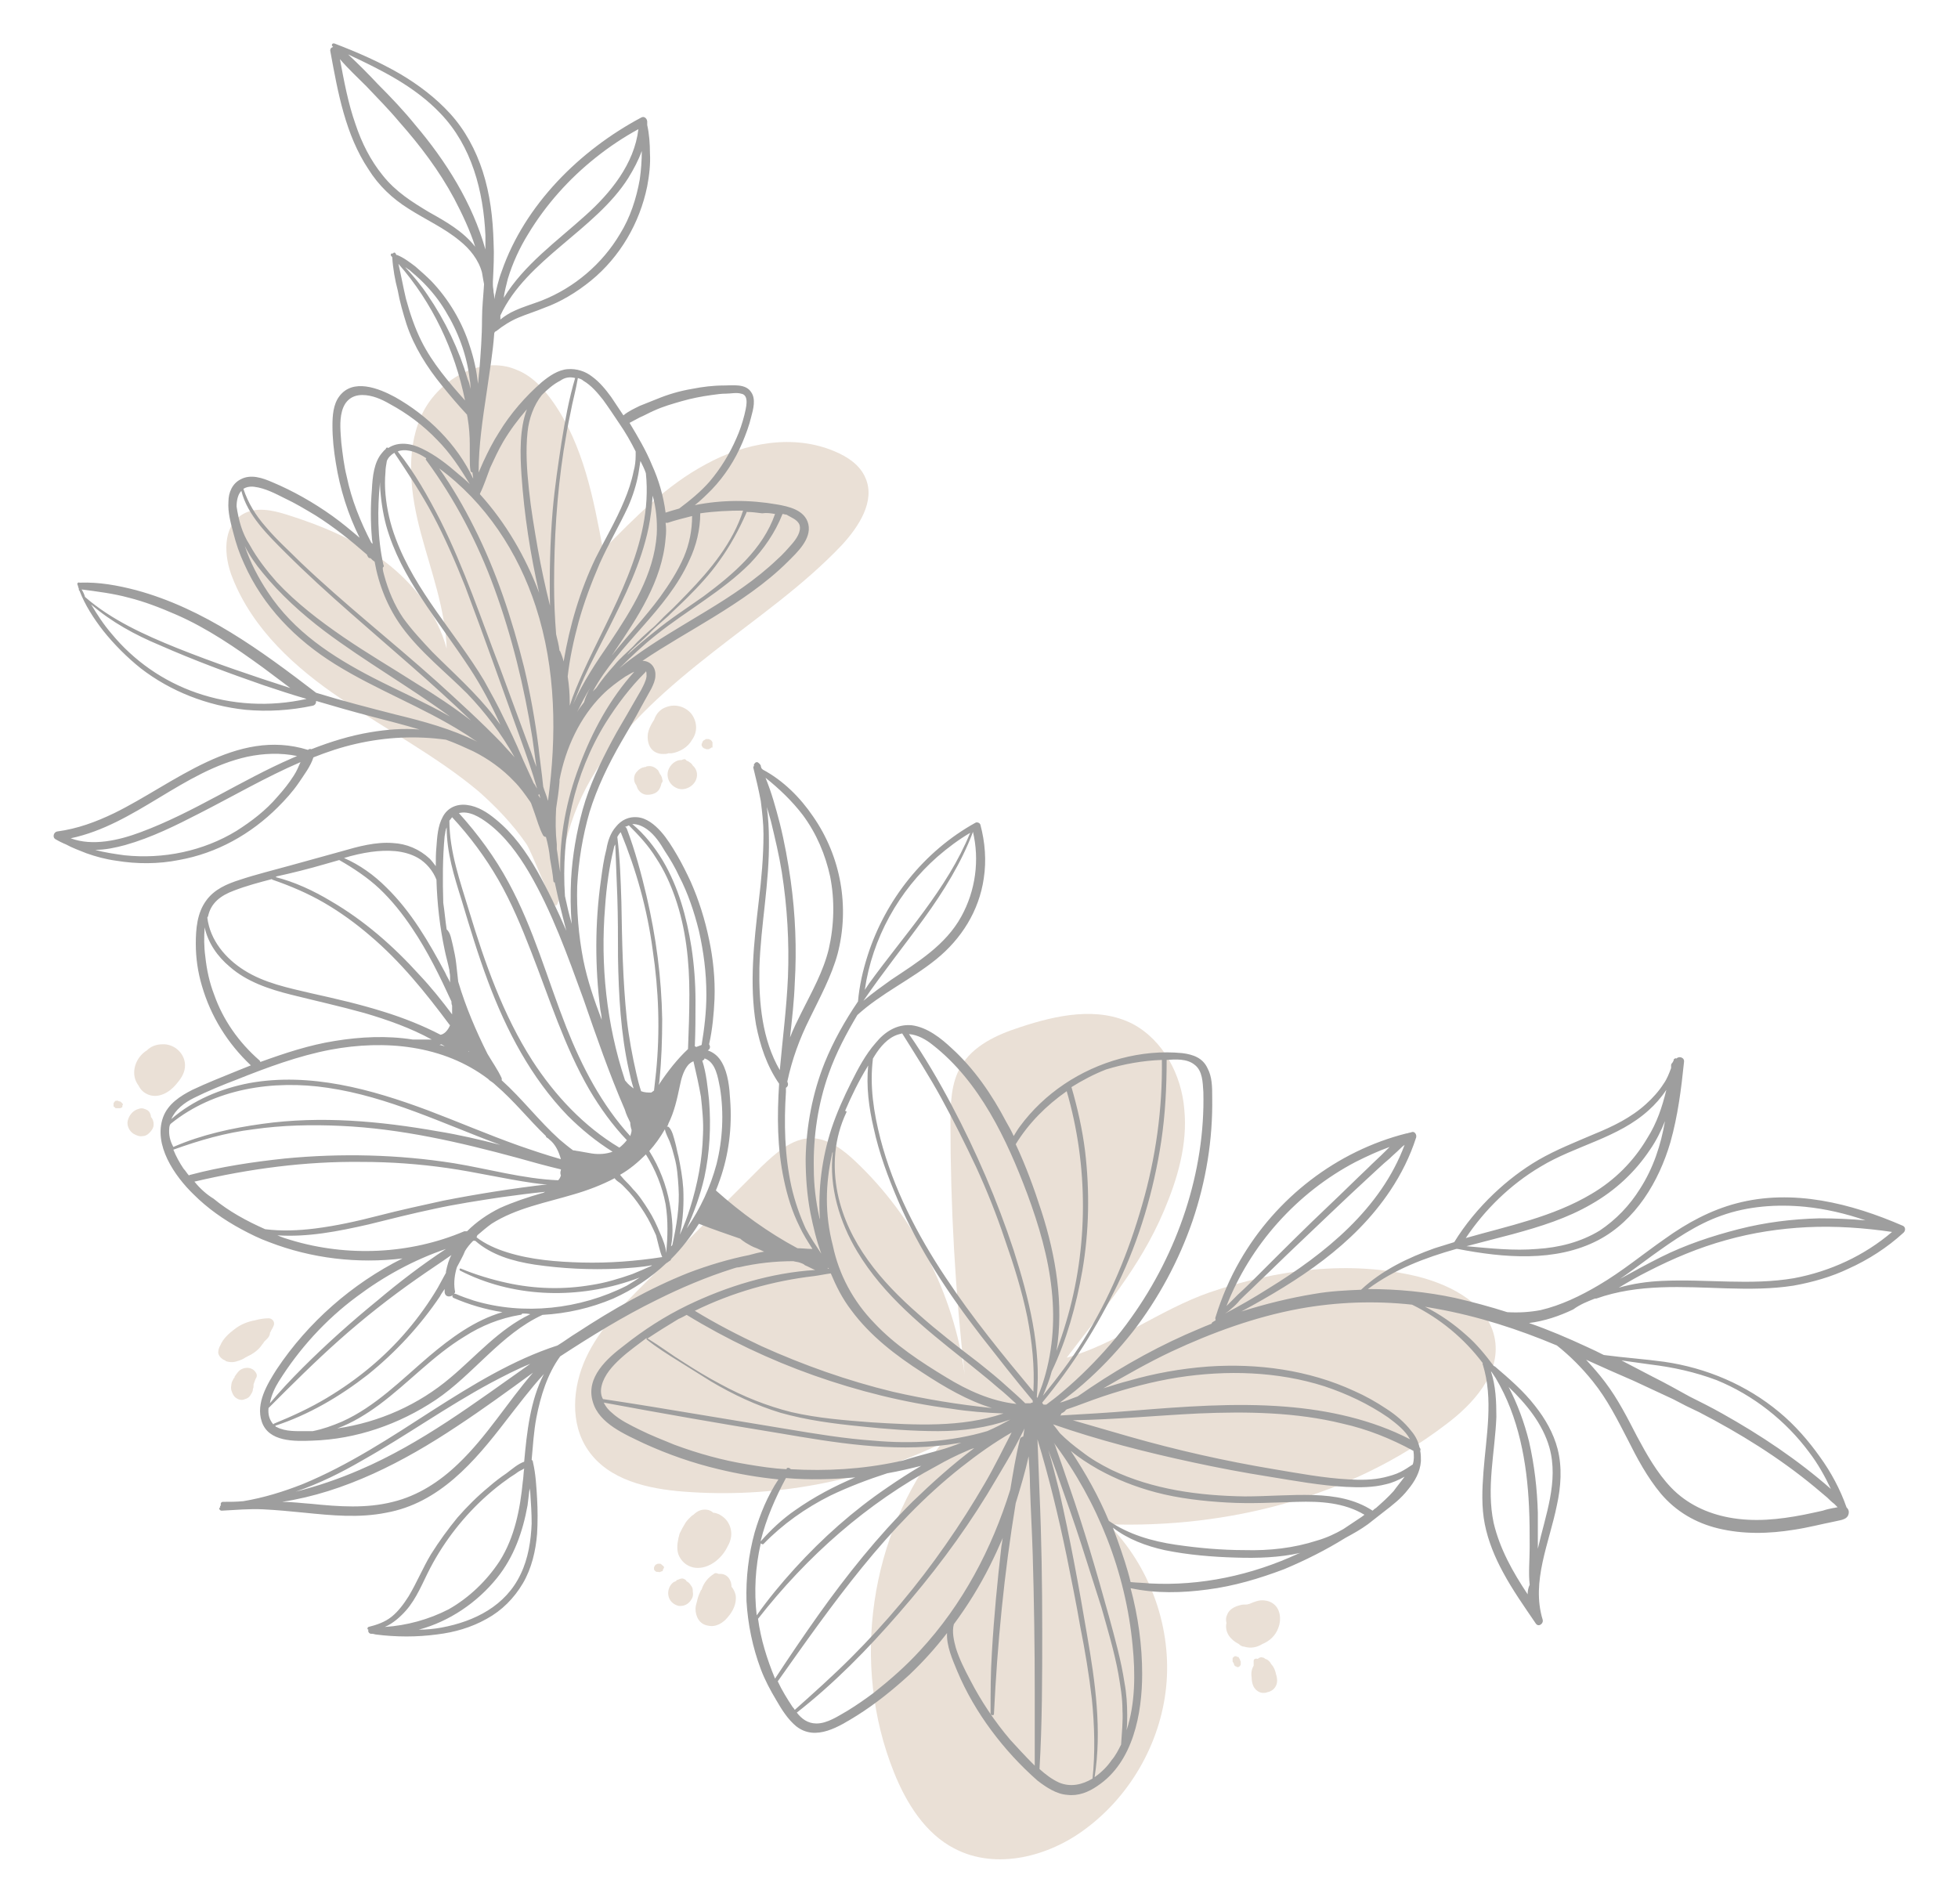 <?xml version="1.0" encoding="utf-8"?>
<!-- Generator: Adobe Illustrator 27.0.0, SVG Export Plug-In . SVG Version: 6.00 Build 0)  -->
<svg version="1.1" id="svg182" xmlns="http://www.w3.org/2000/svg" xmlns:xlink="http://www.w3.org/1999/xlink" x="0px" y="0px"
	 viewBox="0 0 288 280.1" style="enable-background:new 0 0 288 280.1;" xml:space="preserve">
<style type="text/css">
	.st0{fill:#EAE0D6;}
	.st1{fill:#9E9E9E;}
</style>
<g>
	<path class="st0" d="M171.2,178.1c2-4.7,3.5-9.8,3-14.9c-0.4-5.1-3.1-10.2-7.6-12.6c-5.1-2.6-11.2-1.3-16.6,0.5
		c-3.4,1.1-6.9,2.7-8.7,5.8c-1.4,2.4-1.5,5.4-1.5,8.2c0,12.4,0.7,24.8,2.1,37.1c-1.6-11.9-7.4-23.2-16.1-31.4
		c-1.8-1.7-3.9-3.3-6.4-3.4c-2.9,0-5.3,2.2-7.4,4.2c-5.7,5.7-11.3,11.3-17,17c-3.4,3.4-6.8,6.8-8.8,11.1c-2,4.3-2.4,9.7,0.3,13.6
		c3,4.4,8.8,5.7,14.1,6.1c13,1,26.2-1.4,37.9-7.1c-10.6,13.4-13.4,32.5-7,48.4c1.8,4.5,4.6,9,8.9,11.2c6.1,3.2,13.9,1.2,19.4-3
		c6.8-5.1,11.2-13.2,11.8-21.6c0.6-8.4-2.6-17.1-8.6-23.1c17.6,0.6,35.7-4,49.7-14.7c4-3,8-7.4,7.2-12.4c-0.8-5.1-6.2-8-11.2-9.3
		c-10.1-2.5-20.9-1.1-30.8,2.3c-7.2,2.5-13.8,7.6-21,9.6C162.1,192.8,167.6,186.6,171.2,178.1z"/>
	<path class="st0" d="M87.7,113.3c4.4-6.9,10.7-12.3,17.2-17.4s13.2-9.7,18.9-15.7c2.5-2.7,5-6.5,3.5-9.9c-0.8-1.9-2.6-3.1-4.5-3.9
		c-6.1-2.6-13.2-1.3-19,1.9c-5.8,3.1-10.5,7.9-15.1,12.6c-1.4-7.6-2.9-15.4-7.3-21.7c-1.4-2-3.1-3.9-5.4-4.8
		c-5.3-2.3-11.8,1.6-14.1,6.9c-2.3,5.3-1.5,11.5,0,17.1c1.5,5.6,3.6,11.2,3.8,17c-1.4-5.2-4.9-9.6-9.1-12.8
		c-4.3-3.2-9.3-5.3-14.4-6.9c-2.2-0.7-4.7-1.2-6.6,0c-2.9,1.8-2.7,6.1-1.4,9.3c3,7.6,9.3,13.3,16,17.8c6.7,4.6,14,8.4,20.2,13.6
		c2.6,2.3,5,4.8,7,7.7c0.8,1.1,3.7,8.9,4.3,9.1c0.9,0.2,1.2-7.9,1.5-9.3C84.1,120.2,85.6,116.6,87.7,113.3z"/>
	<path class="st1" d="M234.6,191l0.2,0c6.2-2.2,12.7-1.7,19.2-1.5c3.3,0.1,6.6,0.1,9.8-0.4c2.8-0.5,5.6-1.3,8.1-2.5
		c2.9-1.3,5.7-3.1,8.1-5.3c0.3-0.3,0.3-0.8-0.1-1c-7.6-3.3-16.2-5.5-24.5-3.3c-3.8,1-7.3,2.9-10.5,5.2c-3.3,2.3-6.3,4.8-9.7,6.8
		c-2.7,1.6-5.6,3-8.6,3.7c-1.6,0.3-3.2,0.4-4.9,0.3c-2.5-0.8-5.1-1.5-7.7-2.1c-4.2-0.9-8.5-1.3-12.8-1.3c3.9-2.9,8.4-4.6,13-5.9l0,0
		l0.2,0l0,0c6.7,1.3,14.4,2,20.7-1.3c5.5-2.9,8.9-8.6,10.6-14.4c1.1-3.9,1.6-7.9,2-11.8c0.1-0.7-0.8-0.9-1.1-0.5
		c-0.1-0.1-0.3,0-0.4,0.1c0,0.2-0.1,0.3-0.2,0.5c-0.1,0.1-0.2,0.2-0.2,0.4c0,0.1,0,0.3,0,0.4c-0.3,0.8-0.6,1.6-1.1,2.3
		c-0.7,1.1-1.6,2.1-2.6,3c-2.2,2-4.9,3.3-7.6,4.4c-2.8,1.2-5.6,2.3-8.2,3.8c-2.4,1.4-4.6,3.1-6.6,5c-2.2,2.1-4.2,4.5-5.8,7.1
		c-1,0.3-1.9,0.6-2.9,0.9c-3.9,1.4-7.7,3.2-10.8,6.1c-2.3,0.1-4.5,0.2-6.8,0.6c-3.7,0.6-7.3,1.5-10.8,2.6
		c8.3-4.5,16.5-9.7,21.9-17.8c1.6-2.4,2.9-5,3.8-7.8c0.1-0.4-0.2-0.9-0.6-0.8c-0.2,0.1-0.5,0.1-0.7,0.2l-0.1,0
		c-10.3,2.6-19.2,9.5-24.5,18.7c-1.5,2.6-2.7,5.4-3.6,8.3c-0.1,0.2,0,0.3,0,0.5c-0.2,0.1-0.3,0.2-0.5,0.3l-0.1,0.2
		c-1.3,0.5-2.6,1.1-3.8,1.6c-5.6,2.5-10.9,5.6-15.9,9.1c-0.9,0.3-1.7,0.7-2.6,0.9c1.5-1.1,3-2.3,4.4-3.6c2.3-2.1,4.4-4.4,6.3-6.8
		c3.8-4.9,6.8-10.5,8.8-16.3c2-5.9,3-12,2.9-18.2c0-1.5,0-3-0.7-4.3c-0.7-1.5-2.1-2-3.7-2.2c-3-0.3-6.1,0-9.1,0.8
		c-5.9,1.6-11.2,5.1-14.8,10c-0.3,0.4-0.6,0.9-0.9,1.4c-0.3-0.7-0.7-1.4-1.1-2.1c-2.1-4-4.7-7.8-8-10.8c-1.6-1.5-3.6-3.1-5.9-3.4
		c-2.2-0.2-4,1-5.3,2.6c-1.5,1.7-2.6,3.8-3.6,5.8c-1.1,2.2-2.1,4.4-2.9,6.8c-1.4,4.3-2,8.9-1.7,13.4c0-0.1-0.1-0.3-0.1-0.4
		c-0.5-2.3-0.8-4.7-0.8-7.1c-0.1-4.7,0.6-9.5,2.2-14c1.1-3.1,2.6-5.9,4.2-8.6c3.5-3.2,7.9-5.2,11.6-8.2c3.7-3,6.3-7.1,7-11.9
		c0.4-2.6,0.2-5.3-0.5-7.9c-0.1-0.3-0.5-0.4-0.7-0.3c-7.6,4.2-13.3,11.4-15.9,19.6c-0.7,2.2-1.2,4.4-1.4,6.7c-1.9,2.8-3.6,5.8-4.9,9
		c-1.8,4.5-2.7,9.3-2.8,14.1c0,2.7,0.2,5.4,0.7,8c0.4,2,0.9,4.1,1.6,6c-0.8-1.2-1.6-2.4-2.3-3.7c-0.9-2-1.6-4-2.1-6.2
		c-1-4.6-1.1-9.3-0.8-13.9c0-0.2,0-0.4,0-0.6c0.3-0.2,0.4-0.5,0.2-0.9c0.7-3.3,1.8-6.3,3.3-9.3c1.5-3.1,3.2-6.2,4.1-9.5
		c1.8-6.9,0.5-14.3-3.6-20.2c-1.9-2.8-4.4-5.3-7.4-6.9L112,113c0,0,0,0,0,0c0,0,0,0,0,0c0-0.1-0.1-0.2-0.1-0.4
		c-0.1-0.2-0.3-0.4-0.5-0.5c-0.1,0-0.3,0-0.4,0.2l-0.1,0.1l0,0.2l0,0.1c0,0,0,0,0,0c-0.1,0-0.1,0.1-0.1,0.2c0.4,1.6,0.8,3.3,1.1,4.9
		c0.2,1.6,0.4,3.3,0.4,4.9c0,3.3-0.3,6.6-0.7,9.9c-0.7,6-1.4,12.1-0.4,18.1c0.6,3.1,1.6,6.1,3.4,8.7c-0.3,4.7-0.3,9.4,0.7,14.1
		c0.5,2.4,1.2,4.7,2.3,6.9c0.5,1.1,1.2,2.2,1.9,3.3l-0.1,0c-0.7,0-1.4-0.1-2.1-0.1c-4.3-2.3-8.3-5.2-12-8.5c0.2-0.5,0.4-1,0.6-1.6
		c1.3-3.7,1.8-7.7,1.5-11.7c-0.1-1.8-0.3-3.9-1.2-5.5c-0.5-0.9-1.2-1.5-2.1-1.8c0,0,0,0,0,0c0.4-0.2,0.4-0.6,0.2-0.9
		c0.5-2.2,0.7-4.5,0.8-6.7c0.1-2.9-0.2-5.9-0.8-8.7c-0.6-2.9-1.5-5.8-2.7-8.5c-0.6-1.3-1.3-2.7-2-3.9c-0.7-1.2-1.5-2.5-2.4-3.5
		c-0.9-1-2.1-2-3.5-2.1c-1.2-0.1-2.3,0.4-3.1,1.4c-0.8,0.9-1.2,2.1-1.4,3.3c-0.4,1.5-0.6,3-0.8,4.5c-0.9,6.3-0.9,12.8-0.1,19.1
		c0.1,0.5,0.2,1,0.2,1.5c-1.1-2.9-2.1-5.8-2.7-8.8c-0.7-3.6-1-7.3-0.9-10.9c0.2-3.7,0.8-7.3,1.8-10.8c1.1-3.6,2.8-7.1,4.7-10.4
		c1-1.7,2-3.4,2.9-5.1c0.5-0.9,1-1.8,1.5-2.7c0.3-0.6,0.6-1.3,0.6-1.9c0.1-1.3-0.8-2.2-1.9-2.2c3.4-2.3,7-4.3,10.4-6.4
		c3.9-2.4,7.8-5,11-8.2c1.3-1.3,3.5-3.3,3-5.5c-0.5-2.1-2.9-2.6-4.6-2.9c-4-0.7-8.1-0.7-12.1,0.1c0.9-0.7,1.7-1.5,2.5-2.3
		c1.9-2,3.4-4.3,4.5-6.9c0.5-1.2,1-2.5,1.3-3.8c0.3-1.1,0.7-2.6,0-3.6c-0.8-1.3-2.7-1-4-1c-1.6,0-3.2,0.2-4.7,0.5
		c-1.8,0.3-3.5,0.8-5.2,1.5c-0.8,0.3-1.7,0.7-2.5,1c-0.8,0.4-1.7,0.8-2.4,1.4c-0.6-0.9-1.2-1.8-1.8-2.7c-0.8-1.1-1.7-2.2-2.8-3
		c-1-0.8-2.3-1.2-3.6-1.1c-1.4,0.1-2.7,1-3.8,1.9c-2.4,2.1-4.6,4.6-6.3,7.4c-0.9,1.4-1.6,2.8-2.3,4.3c-0.2,0.5-0.5,1.1-0.7,1.6
		c0-4,0.6-7.9,1.2-11.9c0.4-2.9,0.9-5.7,1.1-8.6l0.1-0.2l0.2-0.1c1-0.8,2.1-1.5,3.3-2c1.2-0.5,2.5-0.9,3.7-1.4
		c2.5-0.9,4.8-2.3,6.9-4c4.3-3.5,7.2-8.5,8.3-13.9c0.3-1.6,0.5-3.3,0.4-4.9c0-1.3-0.1-2.8-0.4-4.1c0-0.2,0-0.3,0-0.5
		c0-0.4-0.4-0.9-0.9-0.6c-9,4.8-17.1,12.8-20.5,22.6c-0.5,1.3-0.8,2.7-1.1,4.1l0,0c0-0.3,0-0.6-0.1-1c0-0.4-0.1-0.7-0.1-1.1
		c0-0.2,0-0.3,0-0.5c0.1-1.9,0.2-3.9,0.1-5.8c-0.1-3.5-0.5-7-1.6-10.4c-1-3.1-2.6-6.1-4.8-8.5c-2.1-2.3-4.6-4.2-7.3-5.8
		c-3.1-1.8-6.3-3.2-9.7-4.5c-0.3-0.1-0.5,0.2-0.3,0.4l0,0L49,6.9c-0.3,0.1-0.5,0.3-0.4,0.7c1.1,6,2.2,12.2,5.6,17.3
		c1.5,2.4,3.5,4.3,5.9,5.8c2.5,1.6,5.2,2.8,7.5,4.7c1.5,1.2,2.8,2.8,3.3,4.7c0.1,0.6,0.2,1.2,0.3,1.7c-0.1,1.7-0.3,3.4-0.3,5.1
		c0,2.6-0.2,5.1-0.4,7.7c-0.1,0.6-0.1,1.3-0.2,1.9l0-0.1c-0.2-1.9-0.6-3.7-1.2-5.5C68,47.4,66,44,63.4,41.3
		c-0.7-0.7-1.5-1.4-2.3-2.1c-0.8-0.6-1.7-1.3-2.7-1.7l-0.1,0l-0.1-0.2c-0.1-0.2-0.3-0.2-0.4,0c-0.2-0.1-0.4,0.1-0.3,0.3
		c0.1,0.1,0.2,0.2,0.2,0.3c0.1,1.6,0.4,3.3,0.8,4.8c0.3,1.7,0.8,3.4,1.3,5c1.1,3.3,3,6.3,5.2,9c1.2,1.5,2.4,2.9,3.7,4.3
		c0,0.2,0.1,0.4,0.1,0.6c0.2,1.2,0.3,2.5,0.3,3.8c0,0.6,0,1.3,0,1.9c0,0.7,0,1.3,0.1,1.9c0,0.2,0.2,0.3,0.3,0.3
		c0,0.3,0.1,0.6,0.1,0.9c-2.4-5.1-6.7-9.3-11.5-12c-2.4-1.3-6.2-2.8-8.2-0.1c-0.9,1.2-1,2.9-1,4.3c0,1.9,0.2,3.7,0.5,5.5
		c0.6,3.8,1.8,7.6,3.5,11l0,0c-1.3-1.1-2.6-2.2-4-3.2c-2.8-2-5.8-3.7-8.9-5c-1.4-0.6-3.1-1.2-4.6-0.4c-1.2,0.6-1.8,1.9-1.8,3.3
		c-0.1,1.5,0.3,3,0.7,4.5c0.4,1.6,0.9,3.1,1.6,4.6c2.8,6.3,7.6,11.2,13.4,14.8c6.1,3.8,12.9,6.3,18.9,10.1c0.7,0.4,1.3,0.9,2,1.3
		c-3.8-1.9-7.9-3-12-4c-3.9-1-7.8-2-11.7-3.2c-8.1-6.2-16.5-12.4-26.5-15.1c-2.7-0.7-5.4-1.2-8.2-1.1l-0.1,0
		c-0.2-0.1-0.4,0.1-0.3,0.3c0.1,0.2,0.1,0.4,0.2,0.6l0,0.2l0.1,0.1c0.8,2.1,2.1,4.1,3.5,5.9c1.6,2,3.5,3.9,5.5,5.5
		c4.4,3.4,9.8,5.5,15.4,6.1c3.3,0.3,6.6,0.1,9.9-0.6c0.4-0.1,0.5-0.4,0.5-0.7l0,0c2.7,0.8,5.5,1.6,8.2,2.3c2.3,0.6,4.7,1.2,7,1.9
		c-2.4-0.2-4.8,0-7.2,0.4c-3,0.5-5.9,1.4-8.7,2.5c-0.2-0.1-0.4,0-0.5,0.1c-10.6-3.3-19.7,5-28.5,9.3c-2.7,1.3-5.4,2.3-8.4,2.7
		c-0.5,0.1-0.7,0.8-0.3,1.1c0.5,0.3,1.1,0.6,1.6,0.8c0.9,0.5,2,0.9,3,1.3c1.4,0.5,2.9,0.9,4.4,1.1c3,0.5,6.2,0.5,9.2-0.1
		c5.6-1,10.6-3.8,14.6-7.8c1.1-1.1,2.1-2.2,3-3.5c0.8-1.2,1.8-2.5,2.2-3.8c2-0.8,4.1-1.5,6.3-2c4.4-1,8.8-1.2,13.2-0.6
		c1.4,0.5,2.7,1.1,4,1.7c2.2,1.1,4.3,2.6,6,4.4c0.9,0.9,1.6,1.9,2.3,2.9c0.1,0.1,0.1,0.2,0.2,0.3c0.2,0.5,0.3,0.9,0.5,1.4
		c0.4,1.1,0.7,2.3,1.3,3.4c0.1,0.1,0.2,0.2,0.4,0.2c0.3,1.1,0.5,2.1,0.6,3.2c0.2,1.1,0.4,2.2,0.5,3.3c0,0.1,0.1,0.2,0.2,0.2
		c0.5,2.4,1.1,4.8,1.7,7.1c-1.3-3-2.7-6-4.3-8.8c-1.6-2.8-3.5-5.5-6.1-7.6c-1.2-1-2.6-1.9-4.2-2.1c-1.5-0.2-2.9,0.4-3.6,1.8
		c-0.7,1.3-0.8,2.9-0.9,4.3c-0.1,1-0.1,1.9-0.1,2.9c-0.3-0.4-0.6-0.8-0.9-1.1c-1.5-1.4-3.4-2.2-5.4-2.3c-2.5-0.2-5.1,0.5-7.5,1.2
		c-2.5,0.7-5.1,1.4-7.6,2.1c-2.5,0.7-5,1.3-7.4,2.1c-1.9,0.6-3.8,1.4-5,3.1c-1.3,1.8-1.5,4.1-1.5,6.3c0,2.1,0.3,4.2,0.9,6.2
		c1.3,4.5,3.8,8.5,7.2,11.7c-0.7,0.3-1.3,0.5-2,0.8c-2.2,0.9-4.5,1.8-6.6,2.8c-1.8,0.9-3.6,2.1-4.3,4c-1.5,4.1,1.7,8.7,4.5,11.4
		c2,2,4.4,3.7,7,5.1c0,0,0,0,0,0c0,0,0,0,0,0c1.3,0.7,2.7,1.4,4.1,1.9c6.2,2.4,13,3.2,19.6,2.4c-7.4,3.7-13.9,9.4-18.5,16.3
		c-1.4,2.2-3.1,5-2.2,7.7c1,3,4.8,2.9,7.4,2.8c6.5-0.2,12.8-2.4,18.2-6c5.5-3.7,9.6-9.7,15.7-12.5c3.6-0.2,7.1-1,10.4-2.4
		c2.9-1.3,5.6-3.1,7.8-5.2c0.2-0.1,0.4-0.3,0.6-0.4c0.1-0.1,0.1-0.1,0.1-0.2c1.6-1.6,2.9-3.3,4.1-5.2c2,0.8,4.1,1.5,6.1,2.2
		c0.2,0.2,0.5,0.4,0.8,0.6c0.5,0.3,1,0.6,1.6,0.8c0.4,0.2,0.7,0.3,1.1,0.5c-0.7,0.1-1.5,0.3-2.2,0.5c-3,0.6-6,1.5-8.9,2.6
		c-5.8,2.3-11.2,5.4-16.4,8.8c-1,0.6-1.9,1.3-2.9,1.9c-6.5,2.1-12.5,5.8-18.3,9.5c-6.2,4-12.4,8.1-19.2,10.9c-2.8,1.1-5.7,2-8.7,2.5
		c-1,0.1-2,0.1-3,0.1c-0.3,0-0.4,0.3-0.3,0.5c-0.1,0.1-0.2,0.2-0.1,0.3c-0.3,0.1-0.1,0.5,0.2,0.5c2-0.1,4.1-0.3,6.1-0.2
		c2,0.1,4.1,0.3,6.1,0.5c4,0.4,8,0.8,12,0c7.8-1.4,13-7.5,17.6-13.5c1.8-2.3,3.6-4.7,5.6-6.9c-2,3.9-2.5,8.5-2.9,12.9
		c-0.9,0.3-1.8,1.1-2.6,1.7c-0.9,0.6-1.8,1.3-2.6,2c-1.7,1.4-3.2,2.9-4.6,4.5c-1.4,1.7-2.7,3.5-3.9,5.4c-1.2,2-2.1,4.2-3.3,6.2
		c-0.7,1.1-1.5,2.2-2.5,3c-1,0.8-2.2,1.2-3.4,1.5c-0.2,0.1-0.2,0.4,0,0.4c-0.1,0.2,0,0.5,0.3,0.6c0.2,0,0.4,0,0.7,0.1l0,0
		c1.5,0.2,3.1,0.3,4.6,0.3c1.5,0,3-0.1,4.5-0.3c2.5-0.3,5-1,7.3-2.3c2.2-1.2,4-3,5.3-5.2c1.3-2.2,1.9-4.8,2.1-7.3
		c0.1-1.7,0.1-3.5,0-5.2c-0.1-1.7-0.2-3.6-0.6-5.3c0-0.2-0.1-0.3-0.2-0.4c0.2-2.1,0.3-4.1,0.7-6.2c0.6-3.1,1.6-6.4,3.5-9
		c0,0,0,0,0,0c4.6-3,9.3-5.9,14.2-8.3c3.6-1.8,7.4-3.4,11.2-4.6c0.3-0.1,0.6-0.2,0.9-0.2c2.6-0.6,5.3-0.9,8-0.9
		c0.3,0.1,0.6,0.1,0.9,0.2c0.3,0.1,0.6,0.2,0.8,0.4c0.5,0.2,1,0.5,1.5,0.7c-6.5,0.4-13,2.4-18.8,5.2c-3.3,1.6-6.4,3.6-9.3,5.9
		c-2.5,1.9-5.7,4.7-4.6,8.3c0.9,3.2,4.8,4.8,7.5,6.1c3.5,1.6,7.2,2.9,11,3.8c2.9,0.7,5.8,1.2,8.8,1.5c-1.6,2.4-2.7,5.1-3.5,7.8
		c-0.9,3.3-1.3,6.7-1.2,10.1c0.2,3.4,0.9,6.8,2.1,10c0.6,1.6,1.4,3.1,2.3,4.6c0.8,1.4,1.7,2.8,2.9,3.8c2.9,2.3,6.4,0,9-1.6
		c2.7-1.7,5.3-3.8,7.7-6c2-1.9,3.8-3.9,5.5-6.1c-0.1,1.9,0.8,3.9,1.5,5.6c1.3,3.1,3,6,5,8.7c2,2.7,4.3,5.2,6.8,7.4
		c1.3,1,2.8,2,4.4,2.1c1.6,0.2,3.1-0.4,4.4-1.3c5.3-3.5,6.6-10.7,6.6-16.5c0-4.2-0.6-8.5-1.7-12.6c3.7,0.8,7.6,0.7,11.3,0.2
		c3.9-0.5,7.6-1.6,11.3-3c3.1-1.3,6.1-2.8,9-4.6c1.1-0.6,2.2-1.2,3.3-2c0.8-0.6,1.5-1.2,2.3-1.8c1.3-1,2.6-2,3.6-3.3
		c1-1.2,1.8-2.6,1.9-4.2c0-0.5,0-1-0.1-1.5c0.1-0.2,0-0.4-0.1-0.5c-0.2-0.9-0.6-1.7-1.2-2.4c-1-1.3-2.3-2.4-3.7-3.3
		c-1.5-1-3.1-1.9-4.7-2.6c-6.7-3.1-14.2-4.1-21.5-3.6c-4,0.3-7.9,1-11.7,2.1c-1.2,0.3-2.4,0.7-3.7,1.1c3.3-1.9,6.6-3.8,10-5.4
		c6-2.8,12.3-5.1,18.8-6.3c5.5-1,11.1-1.2,16.6-0.6c4.1,2,7.7,5,10.4,8.6c0,0.1-0.1,0.1,0,0.2c1.6,5.1,0.5,10.5,0.1,15.8
		c-0.2,2.6-0.3,5.2,0.2,7.7c0.5,2.5,1.5,4.9,2.7,7.1c1.4,2.6,3.1,5,4.8,7.5c0.4,0.6,1.2,0,1-0.6c-1.7-5.6,1-11.3,2.1-16.8
		c0.6-2.7,0.8-5.6,0.1-8.3c-0.6-2.3-1.8-4.4-3.3-6.3c-1.7-2.2-3.8-4-5.9-5.8l-0.2-0.1c-1.2-1.6-2.5-3.2-4-4.5
		c-1.9-1.7-3.9-3.1-6.1-4.2c0.6,0.1,1.1,0.2,1.7,0.3c6.1,1.1,12,3,17.7,5.4c1.9,1.5,3.7,3.3,5.3,5.3c2.1,2.6,3.6,5.6,5.1,8.5
		c1.4,2.8,2.9,5.6,4.9,8c2.2,2.6,5.1,4.3,8.4,5.1c3.7,0.9,7.5,0.8,11.2,0.2c2-0.3,3.9-0.8,5.9-1.2c0.7-0.2,1.9-0.2,2.1-1.1
		c0.1-0.4,0-0.7-0.3-1c-0.9-2.6-2.3-5.2-3.9-7.4c-1.7-2.4-3.7-4.7-6-6.6c-4.8-4-10.7-6.5-16.9-7.4c-2.9-0.4-5.9-0.6-8.9-1
		c-0.8-0.4-1.6-0.8-2.5-1.2c-2.8-1.3-5.6-2.5-8.5-3.5c2.3-0.3,4.4-1,6.5-2C232.5,191.8,233.6,191.4,234.6,191z M243,184.7
		c3.2-2.3,6.5-4.6,10.2-5.9c3.9-1.4,8.2-1.7,12.3-1.3c3,0.3,6,1,8.9,2c-2.2-0.2-4.5-0.3-6.8-0.3c-4,0.1-8,0.6-11.9,1.6
		c-3.9,1-7.8,2.3-11.4,4.1c-2,1-4,2.1-6,3.2C239.9,187,241.5,185.8,243,184.7z M242.4,187c3.7-1.9,7.5-3.5,11.5-4.6
		c3.9-1.1,7.9-1.7,11.9-1.9c4.2-0.2,8.4,0.1,12.5,0.7c-4.1,3.5-9.1,5.8-14.4,6.8c-6.4,1.1-12.9,0.1-19.4,0.4c-2.2,0.1-4.3,0.4-6.4,1
		C239.6,188.5,241,187.7,242.4,187z M241.2,174.9c-1.5,2.4-3.5,4.5-5.9,6.1c-2.8,1.7-6,2.5-9.2,2.7c-3.5,0.3-6.9-0.1-10.4-0.4
		c2.3-0.6,4.6-1.2,6.9-1.8c4-1.1,7.9-2.3,11.5-4.4c3.5-2,6.4-4.7,8.6-8c0.9-1.3,1.6-2.7,2.2-4.2
		C244.3,168.4,243.2,171.8,241.2,174.9z M226.6,171.6c5.1-3.1,11.4-4.2,15.9-8.3c0.9-0.8,1.8-1.8,2.6-3c-0.6,2.5-1.4,4.9-2.8,7.1
		c-2,3.4-4.8,6.2-8.2,8.2c-5.7,3.4-12.2,4.7-18.5,6.5C218.4,177.9,222.2,174.2,226.6,171.6z M137.9,126c1.5-1.3,3.1-2.5,4.8-3.5
		c-3.4,8.3-9.7,15-14.9,22.2c-0.2,0.3-0.4,0.6-0.6,0.9C128.3,138,132.2,131,137.9,126z M135.9,135.1c2.9-4,5.5-8.2,7.2-12.7l0-0.1
		c1,4.2,0.4,8.7-1.7,12.5c-2.3,4.2-6.4,6.7-10.3,9.3c-1.4,1-2.8,2-4.1,3.1C129.8,143.1,133,139.1,135.9,135.1z M118.1,119.9
		c2,2.7,3.3,5.8,4,9c0.7,3.5,0.6,7.2-0.2,10.7c-0.8,3.3-2.5,6.3-4,9.3c-0.6,1.2-1.2,2.4-1.7,3.7c0.3-2.7,0.6-5.3,0.7-8
		c0.3-5,0.1-10.1-0.6-15.1c-0.4-2.8-0.9-5.6-1.6-8.4c-0.6-2.3-1.2-4.5-2.1-6.7C114.6,116,116.5,117.8,118.1,119.9z M111.7,142.3
		c0.2-6.3,1.5-12.5,1.4-18.9c0-1.5-0.1-3.1-0.3-4.7c0.2,0.7,0.4,1.4,0.6,2.1c0.6,2.5,1.2,5,1.6,7.5c0.8,5.1,1.1,10.3,0.9,15.4
		c-0.2,4.6-0.8,9.2-1.2,13.7C112.1,152.9,111.6,147.5,111.7,142.3z M74.7,41c0.7-2.3,1.7-4.5,3-6.6c2.6-4.3,6-8.1,9.9-11.2
		c2-1.6,4.1-3,6.3-4.2c-0.6,5.1-4.1,9.4-7.8,12.7c-4.2,3.8-9,7.2-12,12.1C74.2,42.8,74.5,41.9,74.7,41z M73.6,46.4
		c3.8-8.2,14-12.6,18.8-20.2c0.8-1.3,1.5-2.6,2-4c0,1.4-0.1,2.8-0.3,4.2c-0.5,2.8-1.4,5.6-2.9,8c-2.6,4.4-6.7,7.9-11.5,9.8
		c-1.3,0.5-2.7,0.9-4,1.5c-0.7,0.3-1.5,0.8-2.1,1.3C73.6,46.9,73.6,46.6,73.6,46.4z M63.1,31.2c-2.5-1.5-4.9-3-6.8-5.4
		c-1.8-2.2-3.1-4.8-4-7.5c-1.1-3.1-1.7-6.4-2.3-9.6c1.2,1.4,2.6,2.7,3.9,4c1.6,1.7,3.3,3.4,4.8,5.2c3.1,3.5,5.9,7.2,8.1,11.3
		c1.2,2.3,2.3,4.6,3.1,7.1C68.1,34,65.6,32.6,63.1,31.2z M61.1,18.4c-1.7-2.1-3.6-4.1-5.5-6c-1.4-1.5-2.9-3-4.4-4.4
		c4.9,2.3,9.8,4.7,13.6,8.7c4.6,4.8,6.3,11.4,6.6,17.9c0,0.7,0,1.4,0,2.1C69.5,29.9,65.6,23.7,61.1,18.4z M62,50.2
		c-1-2-1.7-4.1-2.3-6.3c-0.4-1.7-0.7-3.4-1.1-5.1c5,5.7,8.3,12.7,9.8,20.1C66,56.2,63.6,53.4,62,50.2z M68.8,55.8
		c-1.3-4.4-3.3-8.6-5.9-12.4c-1-1.5-2.1-2.8-3.3-4.1c0.2,0.1,0.4,0.3,0.6,0.4c0.7,0.6,1.4,1.2,2,1.8c1.3,1.3,2.4,2.7,3.3,4.2
		c1.9,3.1,3.2,6.6,3.6,10.2c0.1,0.4,0.1,0.9,0.1,1.3C69.1,56.7,69,56.2,68.8,55.8z M12,86.7c2.3,0.3,4.7,0.6,6.9,1.2
		c2.4,0.6,4.7,1.5,7,2.5c4.6,2,8.8,4.9,12.8,7.8c1.3,1,2.7,2,4,3c-5.6-1.8-11.2-3.7-16.7-5.9c-4.7-1.9-9.6-4.1-13.5-7.5
		C12.4,87.4,12.2,87,12,86.7z M28.9,101.9c-4.9-1.7-9.2-4.7-12.5-8.7c-1.2-1.4-2.1-2.8-3-4.3c3,2.6,6.5,4.5,10.1,6
		c5,2.2,10.1,4.1,15.3,5.9c2.1,0.7,4.2,1.4,6.3,2C39.7,104,34.1,103.7,28.9,101.9z M10.4,123.3c9.5-2,16.5-9.9,26-12
		c2.4-0.5,4.9-0.6,7.3-0.1c-0.2,0.1-0.5,0.2-0.7,0.3c-7.6,3.3-14.5,8-22.3,10.9C17.5,123.6,13.6,124.5,10.4,123.3z M43.2,114.1
		c-0.7,1.1-1.5,2.1-2.4,3.1c-1.7,2-3.8,3.6-6,5c-4.9,3-10.8,4.2-16.5,3.6c-1.4-0.2-2.9-0.4-4.3-0.8c1.5,0,2.9-0.3,4.4-0.7
		c3.9-1.1,7.5-2.9,11-4.7c4.9-2.5,9.7-5.3,14.8-7.5C43.9,112.8,43.6,113.5,43.2,114.1z M98,184.3c-0.1-1-0.5-2-0.9-2.9
		c-0.5-1.2-1-2.3-1.7-3.4c-0.7-1.1-1.4-2.2-2.3-3.1c-0.4-0.5-0.8-0.9-1.3-1.4c-0.2-0.2-0.4-0.5-0.6-0.7c1.4-0.8,2.6-1.8,3.8-3
		c1.4,2.2,2.4,4.7,2.9,7.3C98.3,179.6,98.2,181.9,98,184.3C98,184.3,98,184.3,98,184.3z M97.4,184.9c-3.9,0.6-7.8,0.9-11.8,0.8
		c-3.7-0.1-7.5-0.4-11-1.5c-1.6-0.5-3.2-1.2-4.5-2.2c0-0.1,0.1-0.2,0.1-0.3c0.7-0.6,1.4-1.2,2.1-1.7c3.6-2.3,8-3.1,12-4.3
		c2.1-0.6,4.2-1.4,6.1-2.4c0.2,0.3,0.5,0.5,0.8,0.7c0.5,0.4,0.9,0.9,1.4,1.4c0.8,0.9,1.5,1.9,2.2,3c0.7,1.1,1.2,2.2,1.7,3.3
		C96.8,182.8,97,183.9,97.4,184.9C97.5,184.8,97.5,184.9,97.4,184.9z M66.5,120.2c2.6,2.8,4.9,5.9,6.8,9.2c1.9,3.3,3.4,6.9,4.8,10.5
		c2.7,6.9,4.9,14,8.6,20.4c1.6,2.7,3.4,5.2,5.5,7.4c-0.3,0.4-0.7,0.8-1.1,1.1c-5.2-3.1-9.5-7.7-12.8-12.8c-4.3-6.7-7-14.4-9.3-22
		c-1.3-4.3-2.9-8.7-2.9-13.3C66.3,120.5,66.4,120.3,66.5,120.2z M92.5,121.4c1.5,1.5,2.9,3,4,4.8c1.2,1.8,2.1,3.8,2.8,5.8
		c1.6,4.6,2.1,9.4,2.1,14.3c0,2.7-0.1,5.3-0.2,8c-1.6,1.5-3,3.3-4.2,5.1c0,0.1-0.1,0.1-0.1,0.2c0-0.2,0.1-0.5,0.1-0.7
		c0.3-3,0.4-6,0.4-9c-0.1-6.1-0.9-12.1-2.3-18.1c-0.8-3.4-1.7-6.7-2.9-9.9c-0.1-0.2-0.2-0.3-0.3-0.3
		C92.1,121.6,92.3,121.5,92.5,121.4z M91.3,122.4c2.3,5.6,3.9,11.3,4.7,17.3c0.9,6,1.1,12,0.5,18c-0.1,0.9-0.2,1.8-0.3,2.7
		c-0.1,0.1-0.3,0.2-0.4,0.3c-0.5,0-1,0-1.5-0.2c-0.3-0.9-0.5-1.7-0.7-2.6c-0.6-2.6-1.1-5.3-1.4-8c-0.6-5.7-0.7-11.4-0.8-17.2
		c-0.1-3.2-0.2-6.4-0.6-9.6C90.9,122.9,91.1,122.6,91.3,122.4C91.3,122.4,91.3,122.4,91.3,122.4z M98.5,177c-0.5-2.7-1.5-5.3-3-7.7
		c0.9-1,1.6-2,2.3-3.2c0.1,0.6,0.5,1.3,0.7,1.8c0.3,0.8,0.5,1.5,0.7,2.3c0.4,1.4,0.5,2.9,0.6,4.4c0.2,2.9-0.3,5.7-0.9,8.5
		c-0.1,0.1-0.1,0.2-0.2,0.2C99.1,181.4,98.9,179.1,98.5,177z M100.5,174.8c-0.1-1.6-0.4-3.2-0.7-4.7c-0.2-0.7-0.3-1.4-0.5-2.1
		c-0.2-0.7-0.4-1.7-0.9-2.2c-0.1-0.1-0.2-0.1-0.3-0.1c0.1-0.1,0.2-0.3,0.2-0.4c0.9-1.8,1.3-3.7,1.7-5.6c0.2-1,0.5-2.1,1.1-2.9
		c0.2-0.3,0.6-0.6,0.9-0.7c0.4,1.7,0.8,3.5,1.1,5.2c0.2,1.9,0.4,3.7,0.3,5.6c-0.1,3.7-0.8,7.3-1.9,10.8c-0.4,1.3-0.9,2.6-1.5,3.9
		C100.5,179.3,100.6,177,100.5,174.8z M95.2,122c1.1,0.8,1.9,2,2.6,3.2c0.8,1.2,1.5,2.4,2.1,3.7c1.3,2.5,2.2,5.2,2.9,8
		c0.7,3.1,1.1,6.2,1.1,9.4c0,2.5-0.3,5-0.7,7.4c-0.3,0.1-0.5,0.2-0.8,0.3c0,0-0.1-0.1-0.2-0.1c0.1-2.2,0.1-4.5,0.1-6.7
		c0-2.6-0.2-5.3-0.6-7.9c-0.7-4.4-1.9-8.8-4.2-12.7c-1.2-2-2.7-3.9-4.5-5.4C93.8,121.2,94.5,121.5,95.2,122z M89,133.4
		c0.2-2.9,0.6-5.9,1.3-8.7c0-0.2,0.1-0.3,0.2-0.5c0.1,2.6,0.2,5.1,0.3,7.7c0.1,3,0.1,6,0.1,8.9c0.1,5.6,0.4,11.2,1.6,16.6
		c0.2,0.9,0.4,1.8,0.7,2.7c-0.4-0.3-0.8-0.6-1.1-1c-0.1-0.1-0.2-0.2-0.2-0.3C89.2,150.6,88.3,141.9,89,133.4z M95.1,99.5
		c-0.1,0.7-0.5,1.4-0.8,2c-0.5,0.9-1,1.7-1.5,2.6c-0.9,1.6-1.9,3.2-2.8,4.9c-1.7,3.2-3.3,6.5-4.3,10.1c-0.9,3.3-1.5,6.7-1.7,10.2
		c-0.1,2.2-0.1,4.4,0.1,6.6c-0.4-1.4-0.7-2.7-1-4.1c-0.6-8.9,1.3-17.9,6-25.5c1.7-2.7,3.6-5.2,5.8-7.4c0.1-0.1,0.1-0.1,0.1-0.2
		C95.1,98.8,95.1,99.1,95.1,99.5z M117.6,77.2c0.3,1-0.5,2.1-1.1,2.8c-0.7,0.8-1.4,1.6-2.2,2.3c-6.3,6-14.4,9.4-21.3,14.5
		c-0.7,0.5-1.3,1-1.9,1.5c1.7-1.7,3.5-3.4,5.4-4.9c4.5-3.6,9.7-6.4,13.8-10.5c2-2.1,3.7-4.5,4.8-7.3c0.2,0,0.4,0.1,0.6,0.1
		C116.3,76.1,117.3,76.4,117.6,77.2z M34.8,74.5c0-0.9,0.2-1.8,0.7-2.3c0.9,3.6,3.9,6.5,6.5,9.1c3.1,3.1,6.3,6,9.6,8.9
		c5.9,5.2,12,10.3,17.7,15.8c-2.6-2-5.3-3.8-8.1-5.5c-3.6-2.3-7.2-4.4-10.7-6.8c-3.5-2.4-6.9-5-9.8-8.1c-1.5-1.7-2.9-3.5-4-5.5
		C35.6,78.4,35.1,76.5,34.8,74.5z M56.4,83.1L56.4,83.1c-0.9-4-0.9-8.2-0.5-12.2c0-0.1,0-0.3,0-0.4c0,0.3,0,0.6,0,0.9
		c0.1,2,0.4,4,0.9,5.9c1.1,3.9,3,7.4,5.2,10.7c2.3,3.5,4.8,6.8,7.1,10.3c1.7,2.6,3.2,5.4,4.5,8.3c-0.3-0.4-0.6-0.8-0.9-1.2
		c-2.7-3.5-6-6.4-9.1-9.5c-1.5-1.6-3-3.2-4.3-5c-1.3-1.9-2.2-4.1-2.8-6.3c-0.1-0.4-0.2-0.7-0.2-1.1C56.5,83.3,56.5,83.2,56.4,83.1z
		 M58,66.6c2,3,4,6,5.7,9.2c1.8,3.4,3.3,6.9,4.7,10.4c2.8,7.4,5.4,14.8,8.1,22.3c0.9,2.5,1.8,5,2.5,7.5c-0.2-0.3-0.3-0.6-0.5-0.8
		c-0.5-1.1-1-2.2-1.5-3.3c-0.1-0.2-0.2-0.5-0.3-0.7c-0.8-1.9-1.7-3.8-2.6-5.6c-0.9-1.9-1.9-3.7-2.9-5.5c-4.2-7-10.1-13.1-13-20.9
		c-0.8-2.1-1.3-4.3-1.5-6.5c-0.1-1.1-0.1-2.2,0-3.3c0-0.5,0.1-1,0.2-1.6C57.1,67.3,57.5,66.9,58,66.6z M62.7,67.7
		c4.2,5.7,7.6,12.2,10,18.8c2.6,7.1,4.4,14.5,5.6,22c0.2,1.4,0.4,2.9,0.6,4.3c-0.4-1-0.7-2-1.1-3c-1.4-3.8-2.8-7.6-4.2-11.4
		c-2.8-7.3-5.3-14.8-8.8-21.8c-1.8-3.5-3.8-7.1-6.3-10.2c0.1,0,0.2-0.1,0.3-0.1c1.3-0.3,2.7,0.3,3.9,1.1
		C62.6,67.6,62.6,67.6,62.7,67.7z M79.2,117c0,0,0-0.1,0-0.1c0,0,0.1-0.1,0.1-0.1c0.1,0.2,0.1,0.4,0.2,0.6
		C79.3,117.2,79.3,117.1,79.2,117L79.2,117z M79.9,115.7c-0.2-2-0.5-4-0.7-5.9c-0.5-3.9-1.2-7.8-2.1-11.6C75.3,91,73,84,69.7,77.5
		c-1.5-3-3.2-5.9-5.1-8.6c6.8,5,11.6,12.3,14.2,20.3c3,9.2,3.1,19.1,1.8,28.6C80.4,117,80.1,116.4,79.9,115.7z M94.2,67.8
		c0.3,0.6,0.6,1.2,0.8,1.8c1.1,10.5-5.1,20.1-9.3,29.4c-0.7,1.6-1.4,3.2-1.9,4.8c0-0.2,0-0.4,0-0.5c0-1.3-0.1-2.5-0.3-3.8
		c0.3-2.7,0.9-5.4,1.6-8c0.8-2.9,1.9-5.8,3.1-8.6c1.3-2.9,2.9-5.6,4.2-8.4c0.7-1.6,1.2-3.2,1.5-4.8C94,69.1,94.1,68.4,94.2,67.8z
		 M85.9,99.7c1.1-2.4,2.4-4.8,3.6-7.2c2.4-4.8,4.8-9.6,5.9-14.9c0.3-1.5,0.5-3.1,0.6-4.7c0.5,1.8,0.7,3.7,0.6,5.7
		c-0.4,5.9-3.7,11.1-6.9,15.9c-2,2.9-4,5.9-5.4,9.1C84.8,102.4,85.3,101,85.9,99.7z M97.9,76.9c0.1,0,0.2,0,0.3,0
		c1.2-0.4,2.4-0.7,3.6-1c0,2.1-0.4,4.1-1.2,6c-0.9,2.1-2.2,4.1-3.5,5.9c-2.2,3-4.8,5.7-7.1,8.6c0.1-0.2,0.3-0.4,0.4-0.6
		c3.4-5,7-10.4,7.5-16.6C98,78.4,98,77.6,97.9,76.9z M84.9,104.7c0.6-1.2,1.2-2.4,1.9-3.5c-0.4,0.7-0.7,1.4-0.9,2.1
		C85.6,103.7,85.2,104.2,84.9,104.7z M114,75.6c-1.8,5.2-6.2,8.9-10.5,12.1c-2.4,1.7-4.9,3.3-7.2,5.2c-1.4,1.1-2.7,2.2-4,3.4
		c0.1-0.2,0.3-0.3,0.4-0.5c0.9-0.9,1.8-1.6,2.7-2.5c0.9-1,1.9-1.8,2.9-2.7c0.9-0.9,1.8-1.7,2.7-2.6c1.7-1.7,3.4-3.5,4.8-5.5
		c1.6-2.2,2.9-4.6,4-7.1c0-0.1,0-0.1,0-0.1c0.8,0,1.5,0.1,2.3,0.2C112.8,75.4,113.4,75.5,114,75.6z M109.3,75.1
		c-1.5,4.7-4.8,8.7-8.2,12.2c-0.9,0.9-1.8,1.9-2.8,2.8c-0.9,0.8-1.7,1.8-2.6,2.5c-0.9,0.8-1.8,1.6-2.6,2.5c-0.9,0.9-1.9,1.7-2.7,2.7
		c-1,1.1-1.9,2.2-2.7,3.4c-0.2,0.2-0.4,0.4-0.5,0.5c3.8-7,10.9-11.9,14.2-19.3c1-2.1,1.6-4.5,1.6-6.9
		C105.1,75.2,107.2,75.1,109.3,75.1z M94.1,61.4c0.7-0.3,1.4-0.7,2.1-1c1.3-0.6,2.7-1,4.1-1.4c1.4-0.4,2.9-0.7,4.4-0.9
		c0.7-0.1,1.4-0.2,2.1-0.2c0.7,0,1.5-0.2,2.2,0c1.3,0.2,0.7,2.2,0.5,3.1c-0.3,1.2-0.7,2.4-1.2,3.5c-1,2.3-2.3,4.4-3.9,6.3
		c-1.3,1.5-2.9,2.8-4.5,4c-0.7,0.2-1.4,0.4-2,0.6c-0.3-2.4-1-4.8-2-7c0,0,0,0,0,0c-0.9-2.2-2.1-4.2-3.3-6.2
		C93,62,93.5,61.7,94.1,61.4z M88.7,58.8c0.8,1.1,1.6,2.3,2.4,3.5c0.9,1.3,1.7,2.7,2.4,4.1c0,0.2,0,0.4,0,0.6c0,0.8-0.1,1.6-0.3,2.3
		c-0.3,1.5-0.8,3-1.4,4.4c-1.2,2.9-2.8,5.6-4.2,8.4c-2.3,4.8-3.8,9.9-4.7,15.2c-0.1-0.5-0.3-1-0.5-1.5l-0.1-0.1
		c-0.1-0.8-0.3-1.6-0.5-2.4c-0.2-2.5-0.3-4.9-0.3-7.4c0-6.5,0.4-13.1,1.4-19.6c0.3-1.8,0.6-3.7,1-5.5c0.3-1.7,0.8-3.4,1.1-5.2
		c0.3,0.1,0.6,0.2,0.8,0.4C87,56.7,87.9,57.8,88.7,58.8z M84.6,55.6c-0.9,3-1.5,6.3-2,9.4c-0.5,3.3-1,6.6-1.3,10
		c-0.4,4.7-0.5,9.5-0.4,14.2l0-0.1c-0.7-2.8-1.3-5.6-1.8-8.4c-0.5-2.9-1-5.8-1.3-8.7c-0.3-2.8-0.5-5.7-0.2-8.5
		c0.2-1.9,0.9-3.9,2.1-5.4c0.8-0.8,1.7-1.6,2.7-2.1C83.1,55.5,83.8,55.4,84.6,55.6z M72.1,68.8c0.6-1.3,1.2-2.6,1.9-3.8
		c1-1.7,2.2-3.3,3.5-4.8c-1.1,2.9-1,6.6-0.8,9.6c0.4,5.9,1.3,11.7,2.6,17.4c-2-5.3-4.9-10.3-8.7-14.5l0,0l0-0.1
		C71.2,71.4,71.6,70.1,72.1,68.8z M51,70.1c-0.4-1.6-0.6-3.3-0.8-5c-0.1-1.5-0.3-3.1,0.1-4.6c0.4-1.5,1.4-2.4,3-2.4
		c1.4,0,2.8,0.6,4,1.3c2.6,1.4,5,3.2,7,5.3c1.9,1.9,3.4,4.2,4.8,6.5c-0.5-0.5-1.1-1-1.7-1.5c-1.6-1.4-3.4-2.8-5.3-3.7
		c-1.6-0.8-3.5-1.1-5-0.1c-0.1-0.1-0.2-0.1-0.3,0c0,0.1-0.1,0.1-0.1,0.2c-0.2,0.1-0.3,0.3-0.5,0.5C55,68,54.8,70.1,54.7,72
		c-0.2,2.4-0.2,4.8,0,7.1c0,0.3,0.1,0.6,0.1,0.9l0,0l-0.1-0.1l-0.1-0.1l0,0C53,76.7,51.7,73.5,51,70.1z M37.4,71.6
		c1.6,0.2,3.1,1,4.5,1.7c1.5,0.7,3,1.6,4.5,2.5c2.7,1.7,5.2,3.7,7.6,5.8l0,0.1c0.1,0.1,0.1,0.2,0.2,0.3c0.1,0.1,0.2,0.1,0.3,0.1
		c0.2,0.2,0.4,0.4,0.6,0.5c0.6,3.4,1.9,6.7,4,9.6c2.7,3.7,6.4,6.6,9.6,9.8c2.7,2.8,5.1,6,7,9.4c-0.6-0.7-1.3-1.4-1.9-2.1
		c-3.1-3.2-6.3-6.1-9.6-9.1c-6.6-5.9-13.6-11.4-20-17.5c-1.7-1.7-3.5-3.3-5.1-5.2c-1.5-1.7-2.6-3.5-3.3-5.6
		C36.1,71.7,36.7,71.5,37.4,71.6z M39.4,87.1C38,85,36.8,82.7,36,80.3c0.7,1.4,1.6,2.7,2.6,3.9c2.6,3.2,5.8,6.1,9.1,8.6
		c6,4.5,12.5,8.2,18.5,12.6c-3.7-2.1-7.6-3.8-11.3-5.7C48.9,96.6,43.2,92.9,39.4,87.1z M81.9,124.2c-0.2-1.8-0.2-3.5-0.1-5.3
		c0.2-1.3,0.4-2.6,0.5-3.9c0-0.1,0-0.2,0-0.3c0.9-4.7,3-9.2,6.3-12.5c1-1,2.2-1.9,3.4-2.7c0.4-0.2,0.8-0.5,1.3-0.7
		c-3.6,4-6.2,8.8-8.1,13.9c-1.9,5-2.9,10.3-2.8,15.6c-0.2-1.1-0.3-2.2-0.5-3.4C81.9,124.5,81.9,124.3,81.9,124.2z M71.8,121.1
		c2.5,1.9,4.4,4.5,6,7.2c3.4,5.8,5.7,12.3,8,18.6c1.9,5.5,3.8,11,6.1,16.3c0.2,0.7,0.5,1.3,0.8,1.9c0,0,0,0,0,0
		c0,0.4,0.1,0.8,0.2,1.1c0,0.3-0.1,0.6-0.2,0.9c-4.2-4.6-7.1-10.2-9.4-16c-2.8-7.1-4.8-14.5-8.5-21.3c-2-3.7-4.5-7.1-7.3-10.2
		c0,0,0,0,0,0C69,119.2,70.6,120.2,71.8,121.1z M65.4,123c0.1-0.4,0.1-0.9,0.3-1.3c0,3.7,1.1,7.2,2.2,10.7c1.2,4,2.4,8,3.9,12
		c2.7,7.2,6.3,14.1,11.7,19.7c2,2,4.2,3.8,6.6,5.3l-0.3,0.1c-1,0.3-2.1,0.3-3.1,0.1c-0.6-0.1-1.1-0.2-1.7-0.3
		c-0.2,0-0.4-0.1-0.7-0.1c-0.7-0.5-1.4-1.1-2-1.6c-3-2.7-5.5-6-8.5-8.7c0-0.1,0-0.2,0-0.3c-0.6-1.3-1.4-2.4-2.1-3.6
		c-1.7-3.4-3.2-6.9-4.3-10.6c-0.1-0.9-0.2-1.8-0.3-2.7c-0.1-0.9-0.3-1.8-0.5-2.7c-0.2-0.7-0.3-1.8-0.9-2.3c0,0,0,0,0,0
		c-0.2-1.3-0.3-2.6-0.5-3.9C65.1,129.5,65.1,126.2,65.4,123z M64.9,153.6c0.2,0.1,0.4,0.2,0.5,0.3c-0.3-0.1-0.5-0.2-0.8-0.2
		C64.8,153.7,64.8,153.6,64.9,153.6z M69,154.7L69,154.7c0,0-0.1,0-0.1-0.1c0,0,0,0,0.1,0C68.9,154.7,68.9,154.7,69,154.7z
		 M61.5,126.2c1.2,0.7,2.2,1.9,2.7,3.2l0,0.1c0.1,3.4,0.5,6.9,1.2,10.2c0.2,1,0.5,2,0.7,3c0,0.3,0.1,0.6,0.1,0.9l0,0.2
		c0,0.2,0,0.4,0,0.7c-0.2-0.5-0.5-0.9-0.7-1.4c-2.4-4.5-5-9-8.7-12.6c-1.8-1.8-3.9-3.3-6.2-4.3c1.3-0.4,2.6-0.7,4-0.9
		C56.9,125,59.4,125,61.5,126.2z M47.8,127.1c0.7-0.2,1.4-0.4,2.1-0.6c2.1,1.2,4.2,2.6,5.9,4.2c1.8,1.7,3.4,3.7,4.8,5.8
		c2.3,3.4,4.1,7.1,5.8,10.8c0,0.2,0,0.4,0.1,0.6c0,0.5,0,0.9,0,1.3c-1.5-2-3.1-4-4.8-5.8c-3.8-4.2-8.1-8-13.1-10.9
		c-2.5-1.5-5.3-2.8-8.1-3.5c0.1,0,0.1,0,0.2-0.1C43,128.4,45.4,127.8,47.8,127.1z M34.4,131c1.8-0.7,3.7-1.2,5.6-1.7
		c0,0,0,0.1,0.1,0.1c2.6,0.9,5.2,2,7.6,3.4c2.4,1.4,4.6,3,6.7,4.8c4.5,3.8,8.2,8.4,11.7,13.1c0,0,0.1,0.1,0.1,0.1
		c-0.3,0.7-0.8,1.3-1.4,1.4c-2.7-1.4-5.5-2.5-8.4-3.4c-3.5-1.1-7-1.9-10.6-2.7c-3.4-0.8-6.9-1.5-9.9-3.4c-2.7-1.7-5-4.4-5.4-7.7
		c0-0.1,0-0.1,0.1-0.2C31,132.8,32.5,131.7,34.4,131z M31.5,146.3c-0.7-1.8-1.1-3.7-1.3-5.6c-0.2-1.4-0.2-2.9-0.1-4.3
		c0.5,2.3,1.9,4.3,3.7,5.8c2.5,2.2,5.8,3.3,9,4.1c3.6,0.9,7.2,1.7,10.8,2.7c3.4,1,6.8,2.2,9.9,3.9c-0.6,0-1.3,0-1.9,0
		c-0.3,0-0.6,0-0.9,0c-3.8-0.6-7.7-0.4-11.4,0.2c-3.8,0.6-7.4,1.8-11,3.1l-0.1-0.2C35.1,153.3,32.8,150,31.5,146.3z M28.5,161.5
		c2-1,4.2-1.9,6.3-2.7c4.5-1.8,9.1-3.5,13.8-4.4c8-1.5,16.6-0.7,23.2,4.3c0,0,0.1,0.1,0.1,0.1l0.1,0.1c0.3,0.2,0.6,0.4,0.9,0.7
		c2.7,2.3,4.9,5.1,7.4,7.5c0,0.1,0,0.1,0.1,0.2c0.2,0.1,0.3,0.2,0.4,0.3c0,0,0,0,0,0c0.9,0.7,1.4,1.8,1.7,2.9
		c-2.1-0.6-4.2-1.3-6.2-2c-4.5-1.6-8.9-3.5-13.4-5.2c-8.3-3.1-17.3-5.6-26.2-4c-4.2,0.8-8.3,2.5-11.5,5.3
		C25.8,163.2,27.1,162.2,28.5,161.5z M24.9,165.9c0-0.2,0.1-0.4,0.1-0.5c0,0,0.1,0,0.1-0.1c6.4-5.2,15.1-6.5,23.1-5.3
		c8.9,1.3,17,5.3,25.4,8.4c-3.1-0.8-6.1-1.5-9.2-2c-8.5-1.5-17.2-2.3-25.8-1.1c-4.4,0.6-9,1.6-13.1,3.4
		C25,167.8,24.8,166.9,24.9,165.9z M25.5,169.1c3.9-1.4,7.7-2.5,11.8-3c4.2-0.6,8.5-0.7,12.8-0.5c8.9,0.4,17.5,2.4,26,4.7
		c2.1,0.6,4.3,1.2,6.4,1.7c0,0,0,0.1,0,0.1c-0.1,0.3-0.1,0.5,0,0.8c-0.1,0.3-0.2,0.5-0.4,0.7c-5.1-0.2-10.4-1.7-15.3-2.5
		c-8.2-1.3-16.6-1.5-24.9-0.7c-4.7,0.5-9.4,1.2-13.9,2.4c-0.1,0-0.1,0-0.2,0.1c-0.3-0.3-0.5-0.7-0.8-1
		C26.4,171,25.9,170.1,25.5,169.1z M28.6,173.8c8.1-1.9,16.3-3,24.6-2.9c4.2,0,8.4,0.3,12.6,0.9c4.2,0.6,8.4,1.6,12.6,2.2
		c0.7,0.1,1.4,0.2,2.1,0.2c-5.1,0.6-10.2,1.4-15.3,2.4c-3.2,0.7-6.4,1.4-9.5,2.2c-3.1,0.8-6.2,1.5-9.4,1.9c-2.4,0.3-4.9,0.4-7.3,0.1
		c-2.7-1.2-5.3-2.6-7.6-4.5C30.4,175.7,29.4,174.8,28.6,173.8z M42.8,182.4c-0.7-0.2-1.3-0.4-2-0.7c4.5,0.3,9-0.6,13.4-1.6
		c3.2-0.8,6.4-1.6,9.7-2.3c3.2-0.7,6.5-1.2,9.8-1.7c2.2-0.3,4.4-0.6,6.5-0.8c-0.2,0.1-0.4,0.2-0.5,0.2c-2.1,0.6-4.2,1.3-6.2,2.2
		c-1.8,0.9-3.4,2-4.8,3.4c-0.1,0-0.2,0-0.4,0C60.3,184.5,51.1,184.9,42.8,182.4z M41,203.2c3-4.8,6.9-9.1,11.5-12.5
		c4-3,8.4-5.4,13.1-7c-3.5,2.3-6.9,4.9-10.1,7.6c-3.8,3.1-7.5,6.4-11,9.9c-1.7,1.7-3.3,3.4-4.8,5.2C39.9,205.2,40.5,204,41,203.2z
		 M39.5,207.1c3.4-3.4,6.8-6.8,10.4-10c3.6-3.2,7.4-6.2,11.4-9c1.7-1.2,3.4-2.3,5.1-3.5c-0.4,0.7-0.6,1.5-0.8,2.4c0,0.1,0,0.1,0,0.2
		c-0.4,0.7-0.8,1.5-1.2,2.2c-1.3,2.2-2.8,4.3-4.5,6.3c-3.3,3.9-7.3,7.2-11.8,9.9c-2.5,1.5-5.1,2.7-7.8,3.8c0,0,0,0-0.1,0.1
		C39.6,208.8,39.4,208,39.5,207.1z M40.5,209.7c4.9-1.6,9.5-4.3,13.6-7.5c4.1-3.3,7.7-7.2,10.6-11.5c0.2-0.4,0.5-0.8,0.7-1.1
		c0,0.2,0,0.3,0,0.5c0.1,0.7,0.8,0.7,1.2,0.4c-0.1,0.1-0.1,0.3,0.1,0.4c2.3,1,4.7,1.7,7.2,2.1c-4.1,1.2-7.6,3.8-10.8,6.5
		c-4.1,3.5-7.9,7.4-12.8,9.6c-1.4,0.6-2.8,1.1-4.3,1.4c-0.3,0-0.6,0-0.9,0c-1.4,0-3.1,0.1-4.4-0.6C40.6,209.9,40.5,209.8,40.5,209.7
		z M66.3,202.6c-4.7,4-10.5,6.6-16.7,7.5c0,0,0,0,0,0c2.2-0.8,4.3-2.1,6.2-3.5c4.3-3.2,7.9-7.2,12.5-10c2.5-1.6,5.2-2.7,8.2-3.2
		c0.2,0,0.3-0.1,0.3-0.2c0.4,0,0.8,0,1.2,0.1C73.4,195.5,70,199.5,66.3,202.6z M69.7,191.3c-0.9-0.3-1.8-0.6-2.7-1
		c-0.1,0-0.2,0-0.2,0c0.1-0.1,0.2-0.3,0.1-0.5c-0.2-1.2,0-2.4,0.3-3.4c0.4-0.8,0.9-1.6,1.2-2.4c0.3-0.5,0.7-1,1.2-1.5l0.2,0
		c0,0,0.1,0,0.1,0c2.4,2.1,5.5,3,8.7,3.5c4.1,0.6,8.2,0.8,12.4,0.6c1.6-0.1,3.3-0.2,4.9-0.5l-0.1,0.1c-0.9,0.4-1.8,0.8-2.8,1.2
		c-2,0.7-4,1.3-6,1.6c-4.1,0.7-8.3,0.6-12.4-0.3c-2.3-0.5-4.6-1.2-6.8-2.1c-0.2-0.1-0.3,0.2-0.1,0.3c7.6,3.9,16.7,4.2,24.7,1.6
		c0.6-0.2,1.2-0.4,1.7-0.6c-0.6,0.4-1.2,0.8-1.9,1.2C85.3,192.6,77,193.5,69.7,191.3z M101,180.7c1.1-2.4,2-4.9,2.6-7.5
		c0.8-3.7,1-7.5,0.7-11.3c-0.2-1.9-0.4-4-1-5.9c0.1,0,0.2-0.1,0.3-0.2l0-0.1l0.1,0c1.6,0.6,1.9,2.8,2.2,4.3
		c0.6,3.7,0.4,7.6-0.5,11.2C104.5,174.6,103,177.8,101,180.7z M53.3,214.8c6.4-3.6,12.4-7.9,18.9-11.4c1.9-1,3.8-2,5.8-2.8
		c-8.1,5.7-16,11.7-25.1,15.6c-3,1.3-6.2,2.4-9.4,3.2C47,218.2,50.2,216.6,53.3,214.8z M67.4,215.3c-2.7,2.6-5.9,4.7-9.6,5.6
		c-3.9,1-8,0.7-11.9,0.3c-1.5-0.1-2.9-0.3-4.4-0.3c9.2-1.4,17.9-5.9,25.7-11.1c3.8-2.5,7.5-5.2,11.2-7.9
		C74.6,206.3,71.6,211.3,67.4,215.3z M56.6,239.3c1.2-0.5,2.3-1.5,3.1-2.4c1.6-1.8,2.5-4.2,3.6-6.3c2.1-4,5-7.7,8.4-10.7
		c0.9-0.8,1.9-1.6,2.9-2.3c0.5-0.4,1.1-0.7,1.6-1.1c0.3-0.2,0.6-0.3,0.9-0.5c-0.1,0.6-0.1,1.3-0.2,1.9c-0.4,4.1-1.2,8.2-3.4,11.7
		c-1.9,2.9-4.5,5.4-7.5,7.1C63.1,238.2,59.8,239.1,56.6,239.3z M78.2,224.1c-0.1,2.5-0.5,5.1-1.6,7.4c-2.2,4.7-6.8,7-11.7,7.9
		c-1.1,0.2-2.2,0.3-3.3,0.3c4.5-1.2,8.6-4,11.5-7.6c2.5-3.1,3.8-6.8,4.5-10.7c0.1-0.8,0.2-1.6,0.3-2.5c0,0.2,0.1,0.4,0.1,0.7
		C78.1,221.1,78.2,222.6,78.2,224.1z M207.9,213.4c0.1,0.7,0.1,1.4-0.1,2c-0.6,0.4-1.2,0.8-1.8,1.1c-0.8,0.4-1.6,0.6-2.4,0.8
		c-1.7,0.4-3.5,0.4-5.2,0.3c-3.7-0.2-7.4-0.9-11-1.5c-7.2-1.2-14.3-2.8-21.3-4.8c-2.8-0.8-5.5-1.6-8.3-2.4c6.2-0.1,12.3-0.7,18.5-1
		c7.1-0.3,14.3-0.2,21.2,1.5C201.1,210.2,204.6,211.6,207.9,213.4z M175.5,215.1c3.7,0.8,7.4,1.5,11.2,2.1c3.7,0.6,7.5,1.3,11.3,1.5
		c2,0.1,4,0.1,5.9-0.4c0.9-0.2,1.8-0.6,2.7-1.1c-0.5,0.7-1.1,1.4-1.6,2.1c-0.8,0.9-1.7,1.7-2.6,2.5c-0.2,0.1-0.4,0.3-0.5,0.4l0,0
		c-2.6-1.7-5.6-2.2-8.7-2.3c-3.4-0.1-6.7,0.2-10.1,0.2c-6.7-0.1-13.5-1-19.6-3.9c-1.6-0.8-3-1.6-4.4-2.7c-1.1-0.8-2.2-1.7-3.2-2.7
		c-0.3-0.4-0.6-0.8-1-1.3C161.5,211.8,168.5,213.6,175.5,215.1z M193.7,226.6c-3.4,1.1-7,1.5-10.6,1.4c-3.4,0-6.8-0.3-10.2-0.8
		c-3.4-0.5-6.9-1.5-9.8-3.5c-1.5-3.6-3.4-7-5.6-10.3c1.2,1,2.6,1.9,4,2.7c2.7,1.5,5.5,2.6,8.5,3.4c3.4,0.9,7,1.3,10.5,1.5
		c3.5,0.2,6.9,0,10.3-0.1c3.4-0.1,6.9,0.1,9.9,1.9c-0.1,0.1-0.3,0.2-0.4,0.3c-0.9,0.6-1.8,1.2-2.7,1.8
		C196.4,225.6,195.1,226.2,193.7,226.6z M116.6,251.1c-0.8-1.2-1.6-2.5-2.2-3.8c8-11.3,16.1-22.9,27-31.5c2.4-1.9,4.8-3.6,7.4-5.1
		c-1.3,2.5-2.5,5-3.9,7.4c-1.8,3.1-3.7,6.1-5.8,9.1c-4.1,5.9-8.8,11.5-13.9,16.6c-2.7,2.7-5.5,5.2-8.3,7.7
		C116.8,251.3,116.7,251.2,116.6,251.1z M175.7,156.6c1.2,0.9,1.2,2.6,1.3,4c0.3,11.8-3.8,23.7-10.6,33.2c-1.9,2.7-4.1,5.2-6.4,7.5
		c-1.2,1.2-2.4,2.3-3.7,3.4c-0.8,0.7-1.6,1.3-2.4,1.9c-0.1,0-0.2,0-0.4,0c-0.1-0.1-0.2-0.2-0.2-0.3c4.4-5.3,8.1-11.2,11.1-17.4
		c3.2-6.6,5.3-13.8,6.4-21c0.6-4,0.8-8,0.8-12C172.9,155.8,174.6,155.7,175.7,156.6z M170.9,155.9c0.1,7.2-0.9,14.4-2.9,21.3
		c-2,7-4.8,13.8-8.7,20c-1.8,2.9-3.8,5.5-5.9,8.1c0.5-1.2,1-2.4,1.3-3.6c2.2-4.6,3.6-9.7,4.5-14.8c1-5.8,1.1-11.7,0.4-17.6
		c-0.4-3.2-1.1-6.3-2-9.4c1.6-1,3.3-1.9,5.1-2.6C165.3,156.5,168.1,156,170.9,155.9z M149.4,168.3c1.9-3.1,4.5-5.7,7.5-7.8
		c3.2,11,3.2,23-0.1,34c-0.4,1.4-0.9,2.8-1.4,4.2c1.1-6.8-0.1-14-2.2-20.5C152.1,174.8,150.9,171.5,149.4,168.3L149.4,168.3z
		 M137.2,153.7c6.9,5.4,10.9,13.9,13.9,21.9c1.7,4.6,3.1,9.3,3.6,14.2c0.5,4.7,0.1,9.4-1.4,13.9c-0.2,0.6-0.5,1.3-0.7,1.9
		c0,0-0.1-0.1-0.1-0.1c0.7-7.3-1.2-14.7-3.4-21.6c-2.4-7.3-5.5-14.5-9.1-21.3c-1.9-3.6-4-7.2-6.3-10.5
		C135,152.2,136.2,152.9,137.2,153.7z M131.5,152.4c0.4-0.2,0.8-0.3,1.2-0.4c2,3.2,4,6.3,5.8,9.6c1.8,3.3,3.5,6.7,5.1,10.1
		c1.6,3.5,3,7,4.2,10.6c1.3,3.7,2.5,7.5,3.3,11.4c0.7,3.6,1.1,7.3,0.9,11c-4.5-5.4-9-10.9-12.9-16.8c-4.2-6.3-7.7-13.1-9.6-20.4
		c-1-3.9-1.6-7.8-1.1-11.8C129.1,154.5,130.1,153.1,131.5,152.4z M127.6,156.9c0-0.1,0.1-0.1,0.1-0.2c-0.3,3.1,0.1,6.2,0.8,9.2
		c0.8,3.7,2.1,7.2,3.6,10.7c3.1,7.2,7.4,13.7,12.2,19.9c2.5,3.2,5,6.4,7.6,9.5c0,0.1,0,0.2,0,0.3c-0.1,0-0.2,0-0.3,0.1
		c-0.3,0-0.5,0-0.8,0c-0.8-0.8-1.6-1.5-2.5-2.3c-1.4-1.3-2.9-2.5-4.4-3.7c-3-2.3-6-4.6-8.8-7.1c-5.5-4.8-10.4-10.5-11.9-17.8
		c-0.8-4-0.5-8.1,1.3-11.9c0.1-0.1-0.1-0.2-0.2-0.2C125.2,161.3,126.3,159,127.6,156.9z M122.4,169.7c0-0.1,0-0.2,0.1-0.2
		c-0.6,5,1,10.3,3.6,14.6c3.9,6.5,9.8,11.2,15.7,15.9c1.7,1.4,3.4,2.7,5.1,4.2c0.9,0.7,1.7,1.5,2.6,2.3c-3.7-0.4-7.2-2-10.3-3.9
		c-3.8-2.3-7.6-4.8-10.6-8c-3.1-3.2-5.2-7.1-6.1-11.4C121.3,178.6,121.4,174.1,122.4,169.7z M121.7,186.5c0.1,0,0.1,0,0.2,0l0,0.1
		C121.9,186.6,121.8,186.6,121.7,186.5C121.7,186.5,121.7,186.5,121.7,186.5z M122.2,187.3c0.8,1.9,1.7,3.7,3,5.4
		c2.8,3.8,6.6,6.7,10.5,9.2c3.2,2.1,6.6,4.1,10.2,5.2c-4.9-0.5-9.8-1.3-14.6-2.4c-6.6-1.6-13.1-3.9-19.3-6.7
		c-3.4-1.6-6.7-3.3-9.8-5.2c5.5-2.7,11.5-4.4,17.5-5.1C120.5,187.6,121.4,187.4,122.2,187.3z M101,193.4c5.9,3.6,12.2,6.6,18.7,8.9
		c6.5,2.3,13.3,4,20.2,4.9c2.5,0.4,5.1,0.6,7.7,0.7c-6.2,2.1-13,1.7-19.5,1.3c-3.9-0.3-7.8-0.6-11.7-1.5c-3.6-0.9-7.1-2.3-10.4-4.1
		c-1.9-1-3.7-2.1-5.4-3.2c-1.8-1.1-3.5-2.4-5.3-3.5c0,0-0.1,0-0.1,0c1.5-1,3.1-2,4.6-2.9C100.3,193.8,100.6,193.6,101,193.4z
		 M88.5,203.8c0.4-1.6,1.6-2.9,2.8-4c1.2-1.1,2.5-2,3.8-3c0,0.1,0,0.1,0,0.2c1.5,1.2,3.1,2.2,4.7,3.2c1.6,1,3.2,2,4.8,3
		c3.2,1.9,6.6,3.5,10.2,4.6c3.9,1.1,7.8,1.6,11.8,2c3.8,0.4,7.6,0.7,11.4,0.7c3.6,0,7.2-0.5,10.6-1.7c-1.1,0.6-2.2,1.2-3.4,1.7
		c-5.4,1.6-11.1,1.9-16.7,1.4c-4.3-0.3-8.5-1-12.7-1.7c-4.2-0.7-8.5-1.4-12.7-2.1c-4.8-0.8-9.6-1.6-14.3-2.3c-0.1,0-0.1,0-0.1,0
		C88.4,205.3,88.3,204.6,88.5,203.8z M110,215.4c-3.7-0.6-7.3-1.6-10.8-2.9c-1.7-0.7-3.5-1.4-5.1-2.2c-1.4-0.7-2.9-1.4-4.1-2.5
		c-0.5-0.4-0.9-0.9-1.2-1.5c8.6,1.6,17.2,3.1,25.8,4.5c8.2,1.4,16.5,2.8,24.8,1.7c0.7-0.1,1.3-0.2,2-0.3c-1,0.4-2.1,0.8-3.2,1.1
		c0,0,0,0,0,0c-1.1,0.3-2.2,0.6-3.3,0.9c-0.7,0.2-1.4,0.4-2,0.6c-0.3,0.1-0.6,0.1-0.9,0.2c-5.2,1.1-10.4,1.4-15.7,1.1
		c-0.1-0.2-0.5-0.3-0.6-0.1l0,0.1C113.7,216,111.8,215.7,110,215.4z M115.6,217.4c3.4,0.3,6.8,0.2,10.2-0.1
		c-3.1,1.3-6.1,2.9-8.8,4.8c-1.9,1.3-3.6,2.9-5.1,4.6c0,0,0,0,0-0.1C112.7,223.4,114,220.4,115.6,217.4z M111.9,227
		c0.1,0.1,0.3,0.2,0.4,0.1c2.8-2.9,6.2-5.3,9.8-7.1c2.7-1.3,5.6-2.4,8.4-3.3c1.7-0.3,3.4-0.7,5-1.1c-1.7,1-3.4,2.1-5,3.2
		c-5,3.4-9.5,7.4-13.6,11.9c-2,2.2-3.9,4.5-5.6,6.9C110.9,234,111.1,230.5,111.9,227z M111.5,238.1c7.2-9.2,16-17,26.3-22.5
		c1.4-0.8,2.8-1.5,4.2-2.1c0.4-0.2,0.9-0.4,1.3-0.5c-3.2,2.4-6.2,5.1-9.1,7.9c-5.1,5.1-9.6,10.7-13.8,16.6c-2.2,3.1-4.3,6.2-6.4,9.4
		C112.8,244,111.9,241.1,111.5,238.1z M135.3,242.8c-2.1,2.3-4.4,4.3-6.8,6.2c-1.2,0.9-2.5,1.8-3.8,2.6c-1.4,0.8-3,1.9-4.6,1.9
		c-1.3,0-2.2-0.7-2.9-1.6c5.5-4.3,10.4-9.3,15-14.6c4.8-5.5,9.2-11.3,13-17.5c1.9-3.2,3.9-6.4,5.5-9.7c-0.1,0.4-0.1,0.8-0.2,1.2
		c-0.2,0-0.5,0.2-0.5,0.5c-0.6,2.4-1,4.9-1.4,7.3C145.9,227.8,141.6,236,135.3,242.8z M148.6,255.9c-2.3-2.7-4.3-5.7-5.9-8.8
		c-0.8-1.5-1.6-3.1-2.1-4.7c-0.3-1.1-0.6-2.4-0.3-3.5c2-2.7,3.8-5.6,5.3-8.6c0.7-1.4,1.3-2.7,1.9-4.1c-0.1,0.4-0.1,0.8-0.2,1.2
		c-0.6,5.2-1.1,10.4-1.4,15.6c-0.2,3-0.2,6-0.2,9c0,0.3,0.5,0.4,0.5,0.1c0.5-10.4,1.5-20.7,3.2-31c0.7-2.3,1.4-4.6,1.9-6.9
		c0.1,1.5,0.2,2.9,0.2,4.4c0.1,3.3,0.3,6.7,0.4,10c0.2,6.8,0.3,13.6,0.3,20.4c0,3.6,0,7.1,0,10.7c-0.1-0.1-0.2-0.2-0.3-0.3
		C150.7,258.2,149.7,257.1,148.6,255.9z M155.8,262.2c-1.1-0.5-2-1.2-2.9-2c0.4-6.8,0.4-13.5,0.4-20.3c0-6.8-0.1-13.6-0.4-20.4
		c-0.1-2.6-0.2-5.2-0.3-7.8c1.7,5.6,3.1,11.4,4.3,17.2c0.7,3.5,1.4,6.9,2,10.4c0.7,3.5,1.3,7.1,1.7,10.6c0.4,3.9,0.5,7.9,0.1,11.7
		C159.2,262.5,157.5,262.9,155.8,262.2z M161,261.4c1.1-6.9,0.1-14-1.1-20.9c-1.2-7.1-2.5-14.2-4.1-21.2c-0.5-2-1-4-1.6-6
		c0.5,1.4,1.1,2.9,1.6,4.4c1.1,3.1,2.2,6.2,3.2,9.3c1,3.1,2,6.3,3,9.4c0.9,3.2,1.9,6.5,2.5,9.8c0.3,1.8,0.6,3.5,0.6,5.3
		c0.1,1.7-0.1,3.4-0.2,5.1c-0.4,0.8-0.8,1.6-1.4,2.3C162.9,259.8,162,260.7,161,261.4z M166.6,242.1c0.4,4,0.4,8.5-0.9,12.4
		c0.1-0.7,0.1-1.5,0.1-2.2c0-1.6-0.1-3.2-0.4-4.8c-0.5-3.3-1.4-6.5-2.3-9.8c-1.8-6.5-3.7-13-5.9-19.3c-0.6-1.8-1.2-3.5-1.8-5.2
		c-0.1-0.3-0.2-0.7-0.4-1C161.5,220.9,165.6,231.3,166.6,242.1z M169.1,232.9c-0.9-0.1-1.9-0.1-2.8-0.2c-0.5-2.1-1.2-4.1-1.9-6.1
		c-0.2-0.6-0.5-1.3-0.7-1.9c2.2,1.7,4.9,2.7,7.6,3.3c3.4,0.7,7,1,10.5,1.1c3.2,0.1,6.4,0,9.5-0.7c-0.1,0-0.2,0.1-0.3,0.1
		C184.1,231.7,176.6,233.3,169.1,232.9z M156.9,207.3c1.8-0.6,3.5-1.3,5.3-1.9c3.6-1.2,7.3-2.2,11.1-2.8c7.1-1.1,14.6-0.9,21.5,1.3
		c3.3,1.1,6.5,2.6,9.4,4.6c1.2,0.9,2.5,1.9,3.2,3.2c-5.6-2.9-12-4.3-18.3-4.8c-7.5-0.6-15.1,0-22.6,0.6c-3.5,0.3-7.1,0.5-10.6,0.7
		c0,0,0,0,0,0c0.1,0,0.2-0.2,0.2-0.3c0.2-0.1,0.4-0.2,0.6-0.4C156.7,207.4,156.8,207.4,156.9,207.3z M199.4,170.9
		c1.6-0.8,3.3-1.6,5-2.2c-0.2,0.2-0.4,0.4-0.6,0.6c-0.9,0.9-1.8,1.7-2.7,2.6c-1.8,1.7-3.6,3.5-5.4,5.2c-3.6,3.4-7.1,6.9-10.6,10.4
		c-1,1-2,2-3,2.9c-0.5,0.5-0.9,0.9-1.4,1.4c-0.1,0.1-0.2,0.2-0.3,0.3C183.9,183.1,190.8,175.4,199.4,170.9z M180.2,193.2
		c0.3-0.2,0.6-0.4,0.9-0.7c0.5-0.4,0.9-0.8,1.3-1.3c0.9-0.9,1.8-1.7,2.7-2.6c1.8-1.7,3.6-3.5,5.4-5.2c3.6-3.4,7.1-6.8,10.8-10.2
		c1-0.9,2-1.9,3.1-2.8c0.5-0.5,1-0.9,1.5-1.4c0.2-0.2,0.4-0.4,0.7-0.6c-3.5,9.4-11.7,16-20,21.1
		C184.4,190.9,182.3,192.1,180.2,193.2L180.2,193.2z M227.9,212.9c1.4,5-0.6,10-1.7,14.9c0-1.8,0-3.5,0-5.3c-0.1-3.5-0.5-7-1.3-10.5
		c-0.7-2.8-1.7-5.5-3-8C224.5,206.5,226.9,209.4,227.9,212.9z M219.3,201.7l0.1,0.1c0.2,0.3,0.4,0.6,0.6,0.9
		c3.4,5.7,4.6,12.4,4.9,18.9c0.1,2,0.1,4,0.1,6c0,1.8-0.2,3.7,0,5.5c-0.2,0.4-0.3,0.9-0.3,1.4c-2.2-3.3-4.1-6.7-5-10.5
		c-1.1-5.2,0.2-10.4,0.4-15.6C220.1,206.1,220,203.8,219.3,201.7z M242.8,200.7c3.3,0.4,6.5,1.1,9.7,2.3c5.4,2.2,10.2,6,13.6,10.6
		c1.3,1.7,2.3,3.5,3.2,5.4c-4.9-4.3-10.3-7.9-16-11.1c-1.6-0.9-3.2-1.7-4.8-2.5c-1.8-1-3.6-2-5.4-2.9c-1.5-0.8-3.1-1.6-4.6-2.4
		C239.9,200.3,241.4,200.5,242.8,200.7z M240.3,203.1c1.9,0.9,3.9,1.8,5.8,2.7c1.3,0.7,2.5,1.3,3.8,1.9c6,3.1,11.8,6.7,17,11
		c0.6,0.5,1.3,1.1,1.9,1.6c0.3,0.3,0.6,0.6,1,0.9c0.1,0.1,0.3,0.3,0.5,0.5c-0.2,0-0.4,0.1-0.6,0.1c-0.5,0.1-1,0.2-1.6,0.4
		c-0.9,0.2-1.8,0.4-2.8,0.6c-3.6,0.7-7.3,1.1-11,0.4c-3.2-0.6-6.2-2-8.5-4.4c-2.1-2.2-3.6-4.9-5-7.5c-1.4-2.7-2.8-5.5-4.7-8
		c-0.9-1.2-1.8-2.2-2.8-3.3C235.7,201.1,238,202.1,240.3,203.1z"/>
	<path class="st0" d="M101.7,105c-0.9-1.1-2.4-1.5-3.7-1c-0.9,0.3-1.5,1-1.8,1.9c-0.1,0.1-0.1,0.2-0.2,0.3c-0.3,0.5-0.6,1.1-0.7,1.7
		c-0.1,0.7,0,1.5,0.4,2.1c0.4,0.6,1.1,0.9,1.8,0.9c0.3,0,0.6,0,0.8-0.1c0.2,0,0.3,0,0.5,0c1.2-0.2,2.4-0.9,3-2
		C102.6,107.7,102.6,106.2,101.7,105z"/>
	<path class="st0" d="M102.1,112.8c-0.1-0.1-0.1-0.1-0.2-0.2c-0.1-0.2-0.3-0.4-0.5-0.5c-0.1-0.1-0.3-0.2-0.4-0.2
		c-0.1-0.2-0.3-0.3-0.5-0.2c-0.1,0-0.2,0.1-0.3,0.1c-0.1,0-0.1,0-0.2,0c-0.9,0.1-1.7,1-1.8,1.9c-0.1,0.9,0.4,1.8,1.3,2.2
		c0.8,0.4,1.8,0.1,2.4-0.5C102.7,114.6,102.7,113.5,102.1,112.8z"/>
	<path class="st0" d="M97.4,114.6c0-0.2-0.1-0.4-0.2-0.6c0,0-0.1-0.1-0.1-0.1c-0.1-0.2-0.2-0.4-0.3-0.6c-0.4-0.4-0.9-0.7-1.5-0.6
		c-0.1,0-0.2,0-0.3,0.1c-0.2,0-0.4,0.1-0.5,0.1c-0.5,0.2-0.9,0.6-1.1,1c-0.2,0.5-0.2,1.1,0.2,1.6c0.1,0.3,0.2,0.6,0.4,0.8
		c0.3,0.4,0.8,0.6,1.2,0.6c0.5,0,1-0.1,1.4-0.4c0.4-0.3,0.6-0.8,0.7-1.3C97.5,115,97.5,114.8,97.4,114.6z"/>
	<path class="st0" d="M104.8,109.9c0,0,0-0.1,0-0.1c0,0,0-0.1,0-0.1c0,0,0,0,0-0.1c0-0.1,0-0.1,0-0.2c0,0,0,0,0-0.1c0,0,0-0.1,0-0.1
		l0,0c0,0,0,0,0,0c0,0,0,0,0,0c0-0.1-0.1-0.1-0.1-0.2c0,0,0,0-0.1-0.1c0,0,0,0,0,0c0,0-0.1-0.1-0.1-0.1c0,0,0,0,0,0l0,0
		c0,0,0,0-0.1,0c-0.1-0.1-0.1-0.1-0.3-0.1c0,0,0,0,0,0c0,0-0.2,0-0.2,0c0,0,0,0,0,0c0,0,0,0,0,0c-0.1,0-0.1,0-0.2,0.1c0,0,0,0,0,0
		c0,0-0.2,0.1-0.2,0.1c-0.1,0.1-0.2,0.2-0.2,0.3c0,0.1,0,0.1-0.1,0.2c0,0,0,0,0,0c0,0.1,0,0.2,0,0.2c0,0.1,0,0.1,0.1,0.2
		c0,0.1,0.1,0.2,0.2,0.2c0,0.1,0.1,0.1,0.2,0.1c0.1,0.1,0.2,0.1,0.3,0.1c0.1,0,0.1,0,0.2,0c0,0,0,0,0,0c0,0,0,0,0,0
		c0.1,0,0.1,0,0.2-0.1c0.1,0,0.2-0.1,0.3-0.2C104.7,110.1,104.7,110,104.8,109.9C104.8,109.9,104.8,109.9,104.8,109.9
		C104.8,109.9,104.8,109.9,104.8,109.9z"/>
	<path class="st0" d="M107.4,224.6c-0.3-0.9-0.9-1.5-1.7-1.9c-0.3-0.1-0.5-0.2-0.8-0.2c-0.2-0.2-0.4-0.3-0.7-0.4
		c-0.9-0.2-1.6,0.1-2.2,0.7c-0.2,0.1-0.3,0.2-0.5,0.4c-0.3,0.3-0.6,0.6-0.8,1c-0.2,0.3-0.4,0.7-0.6,1.1c-0.2,0.3-0.2,0.6-0.3,0.9
		c-0.2,0.9-0.3,1.9,0.1,2.7c0.5,1,1.4,1.6,2.4,1.7c2,0.2,3.9-1.4,4.7-3.1C107.6,226.5,107.7,225.5,107.4,224.6z"/>
	<path class="st0" d="M108.2,234.6c-0.1-0.4-0.3-0.9-0.6-1.2c0-0.9-0.5-1.8-1.5-1.9c-0.1,0-0.3,0-0.4,0c-0.2-0.1-0.5-0.2-0.7,0
		c-0.8,0.5-1.5,1.3-1.8,2.3c0,0-0.1,0.1-0.1,0.1c-0.2,0.4-0.4,0.9-0.5,1.3c-0.1,0.5-0.3,1-0.3,1.4c0,1.2,0.6,2.3,1.8,2.5
		c1.2,0.3,2.3-0.4,3-1.3C107.8,237,108.4,235.8,108.2,234.6z"/>
	<g>
		<path class="st0" d="M101.9,234.1c0-0.1,0-0.1,0-0.2c0-0.2-0.1-0.5-0.2-0.6c-0.2-0.3-0.4-0.6-0.7-0.7c-0.1-0.2-0.2-0.3-0.5-0.4
			c-0.3-0.1-0.6,0.1-0.9,0.2c0,0-0.1,0-0.1,0.1c0,0,0,0,0,0c0,0,0,0,0,0c0,0,0,0,0,0c-0.1,0.1-0.2,0.1-0.4,0.2
			c-0.6,0.4-0.9,1.2-0.8,1.9c0.1,0.8,0.7,1.4,1.5,1.6c0.7,0.1,1.4-0.2,1.8-0.8C101.9,235,102,234.6,101.9,234.1z"/>
		<path class="st0" d="M99.6,232.4C99.6,232.4,99.6,232.4,99.6,232.4c0,0-0.1,0-0.1,0.1c0,0,0,0,0,0
			C99.5,232.5,99.6,232.5,99.6,232.4z"/>
	</g>
	<path class="st0" d="M97.6,230.4c0,0,0-0.1-0.1-0.1c0,0-0.1-0.1-0.1-0.1c0,0,0,0,0,0c0,0,0,0,0,0c0,0,0,0,0,0c0,0-0.1,0-0.1-0.1
		c-0.1-0.1-0.2-0.1-0.3-0.1l-0.2,0c-0.1,0-0.2,0.1-0.3,0.1c-0.1,0.1-0.1,0.1-0.2,0.2c0,0.1-0.1,0.2-0.1,0.2c0,0.1,0,0.2,0,0.3
		c0,0.1,0.1,0.2,0.1,0.2c0.1,0.1,0.2,0.2,0.3,0.2l0.1,0c0,0,0,0,0.1,0c0,0,0,0,0,0c0.1,0,0.2,0.1,0.3,0c0.1,0,0.2-0.1,0.3-0.1
		c0.1,0,0.1-0.1,0.1-0.2c0-0.1,0.1-0.1,0.1-0.2C97.7,230.6,97.7,230.5,97.6,230.4z"/>
	<path class="st0" d="M188.1,237c-0.3-0.9-1.1-1.5-2.1-1.6c-0.8-0.1-1.5,0.2-2.2,0.5c-0.1,0-0.3,0.1-0.4,0.1c-0.4,0-0.7,0-1,0.1
		c-0.8,0.2-1.6,0.6-1.9,1.4c-0.2,0.4-0.2,0.8-0.1,1.2c-0.3,1.4,0.6,2.5,1.8,3.1c0.2,0.2,0.5,0.4,0.8,0.4c1,0.3,1.9,0.1,2.7-0.4
		c1-0.4,1.9-1.2,2.3-2.3C188.3,238.8,188.4,237.8,188.1,237z"/>
	<path class="st0" d="M187.7,246.3c-0.1-0.5-0.3-1.1-0.7-1.5c0,0,0,0,0,0c-0.2-0.4-0.5-0.7-0.9-0.8c-0.1-0.1-0.2-0.2-0.4-0.2
		c-0.2-0.1-0.5,0-0.7,0.2c-0.3-0.1-0.6,0-0.6,0.3c0,0.2,0,0.4,0,0.6c0,0,0,0.1,0,0.1c-0.3,0.5-0.4,1.1-0.3,1.7c0,0.5,0.1,1,0.3,1.4
		c0.3,0.5,0.8,0.9,1.4,0.9c0.2,0,0.4,0,0.6-0.1c0.6-0.1,1.1-0.5,1.3-1C187.9,247.5,187.9,246.9,187.7,246.3z"/>
	<path class="st0" d="M182.5,244.7C182.5,244.7,182.5,244.7,182.5,244.7c0-0.1,0-0.2,0-0.3c0-0.1-0.1-0.1-0.1-0.2c0,0,0-0.1,0-0.1
		c-0.1-0.1-0.1-0.2-0.2-0.3c0-0.1-0.1-0.1-0.2-0.1c-0.1,0-0.1-0.1-0.2-0.1c-0.1,0-0.1,0-0.1,0c-0.1,0-0.1,0-0.2,0.1
		c0,0-0.1,0-0.1,0.1c-0.1,0-0.1,0.1-0.1,0.2c0,0,0,0.1,0,0.1c0,0.1,0,0.2,0,0.3c0.1,0.1,0.1,0.2,0.2,0.3c0,0,0,0.1,0,0.1
		c0,0.1,0.1,0.1,0.1,0.2c0.1,0.1,0.1,0.1,0.2,0.1c0,0,0,0,0,0c0,0,0.1,0,0.1,0.1c0,0,0.1,0,0.1,0c0,0,0.1,0,0.1,0
		c0.1,0,0.1,0,0.2-0.1c0,0,0.1,0,0.1-0.1c0,0,0.1-0.1,0.1-0.2c0,0,0-0.1,0-0.1C182.5,244.8,182.5,244.8,182.5,244.7z"/>
	<path class="st0" d="M27.2,157c0.2-1.9-1.5-3.5-3.3-3.4c-0.9,0-1.7,0.3-2.3,0.9c-1.3,0.8-2.1,2.4-1.8,3.9c0.1,0.5,0.3,0.9,0.6,1.3
		c0.3,0.6,0.7,1,1.4,1.3c1.5,0.6,3.1-0.3,4.1-1.5C26.5,158.8,27.1,158,27.2,157z"/>
	<path class="st0" d="M22.2,164.3c0-0.4-0.2-0.8-0.5-1c-0.4-0.2-0.8-0.4-1.3-0.2c-0.8,0.2-1.4,0.9-1.6,1.7c-0.2,0.7,0.2,1.6,0.9,2
		c0.4,0.2,0.8,0.4,1.3,0.3c0.4,0,0.7-0.2,1-0.5c0.3-0.3,0.6-0.7,0.6-1.2C22.6,165,22.5,164.6,22.2,164.3z"/>
	<path class="st0" d="M18,162.3c0,0-0.1-0.1-0.1-0.1c0,0-0.1-0.1-0.1-0.1c-0.1,0-0.1-0.1-0.1-0.1c0,0,0,0,0,0c0,0-0.1,0-0.1,0
		c-0.1,0-0.2,0-0.2-0.1l-0.1,0c-0.1,0-0.2,0-0.2,0c-0.1,0-0.1,0-0.2,0.1l-0.1,0.1c0,0.1-0.1,0.1-0.1,0.2c0,0,0,0.1,0,0.2
		c0,0.1,0,0.1,0,0.2c0,0,0,0.1,0.1,0.1c0.1,0.1,0.1,0.1,0.2,0.2c0,0,0.1,0,0.1,0c0,0,0.1,0,0.1,0c0,0,0.1,0,0.1,0c0,0,0,0,0,0
		c0,0,0.1,0,0.1,0c0.1,0,0.2,0,0.2,0c0.1,0,0.1,0,0.1,0c0.1,0,0.1-0.1,0.2-0.1c0.1,0,0.1-0.1,0.1-0.2c0,0,0-0.1,0-0.1
		C18.1,162.5,18.1,162.4,18,162.3z"/>
	<path class="st0" d="M39.6,193.9c-0.7,0-1.4,0.1-2.1,0.3c-1.1,0.2-2.1,0.6-3,1.3c-0.8,0.6-1.7,1.4-2.1,2.4
		c-0.2,0.3-0.3,0.7-0.3,1.1c0.1,0.5,0.5,0.9,1,1.1c0,0,0.1,0,0.1,0.1c0.6,0.2,1.2,0.2,1.7,0c0.4-0.1,0.9-0.3,1.3-0.6
		c0.1,0,0.1,0,0.2-0.1c0.9-0.4,1.7-1,2.2-1.8c0.1-0.1,0.2-0.2,0.2-0.3c0,0,0,0,0,0c0.4-0.4,0.8-0.7,0.9-1.2c0-0.1,0-0.2,0.1-0.3
		c0.1-0.3,0.3-0.5,0.4-0.8C40.5,194.6,40.2,194,39.6,193.9z"/>
	<path class="st0" d="M37.4,201.6c-0.6-0.6-1.6-0.5-2.2,0c-0.3,0.3-0.5,0.6-0.7,0.9c0,0,0,0,0,0.1c0,0,0,0.1-0.1,0.1
		c-0.1,0.2-0.2,0.4-0.3,0.6c-0.1,0.5-0.2,0.9,0,1.4c0.1,0.3,0.3,0.7,0.6,0.9c0.4,0.3,0.9,0.4,1.3,0.2c0.4-0.1,0.7-0.3,0.9-0.7
		c0.2-0.3,0.3-0.5,0.3-0.8c0.1-0.2,0.1-0.4,0.1-0.7c0.1-0.3,0.2-0.5,0.3-0.8C37.9,202.4,37.8,202,37.4,201.6z"/>
</g>
</svg>
